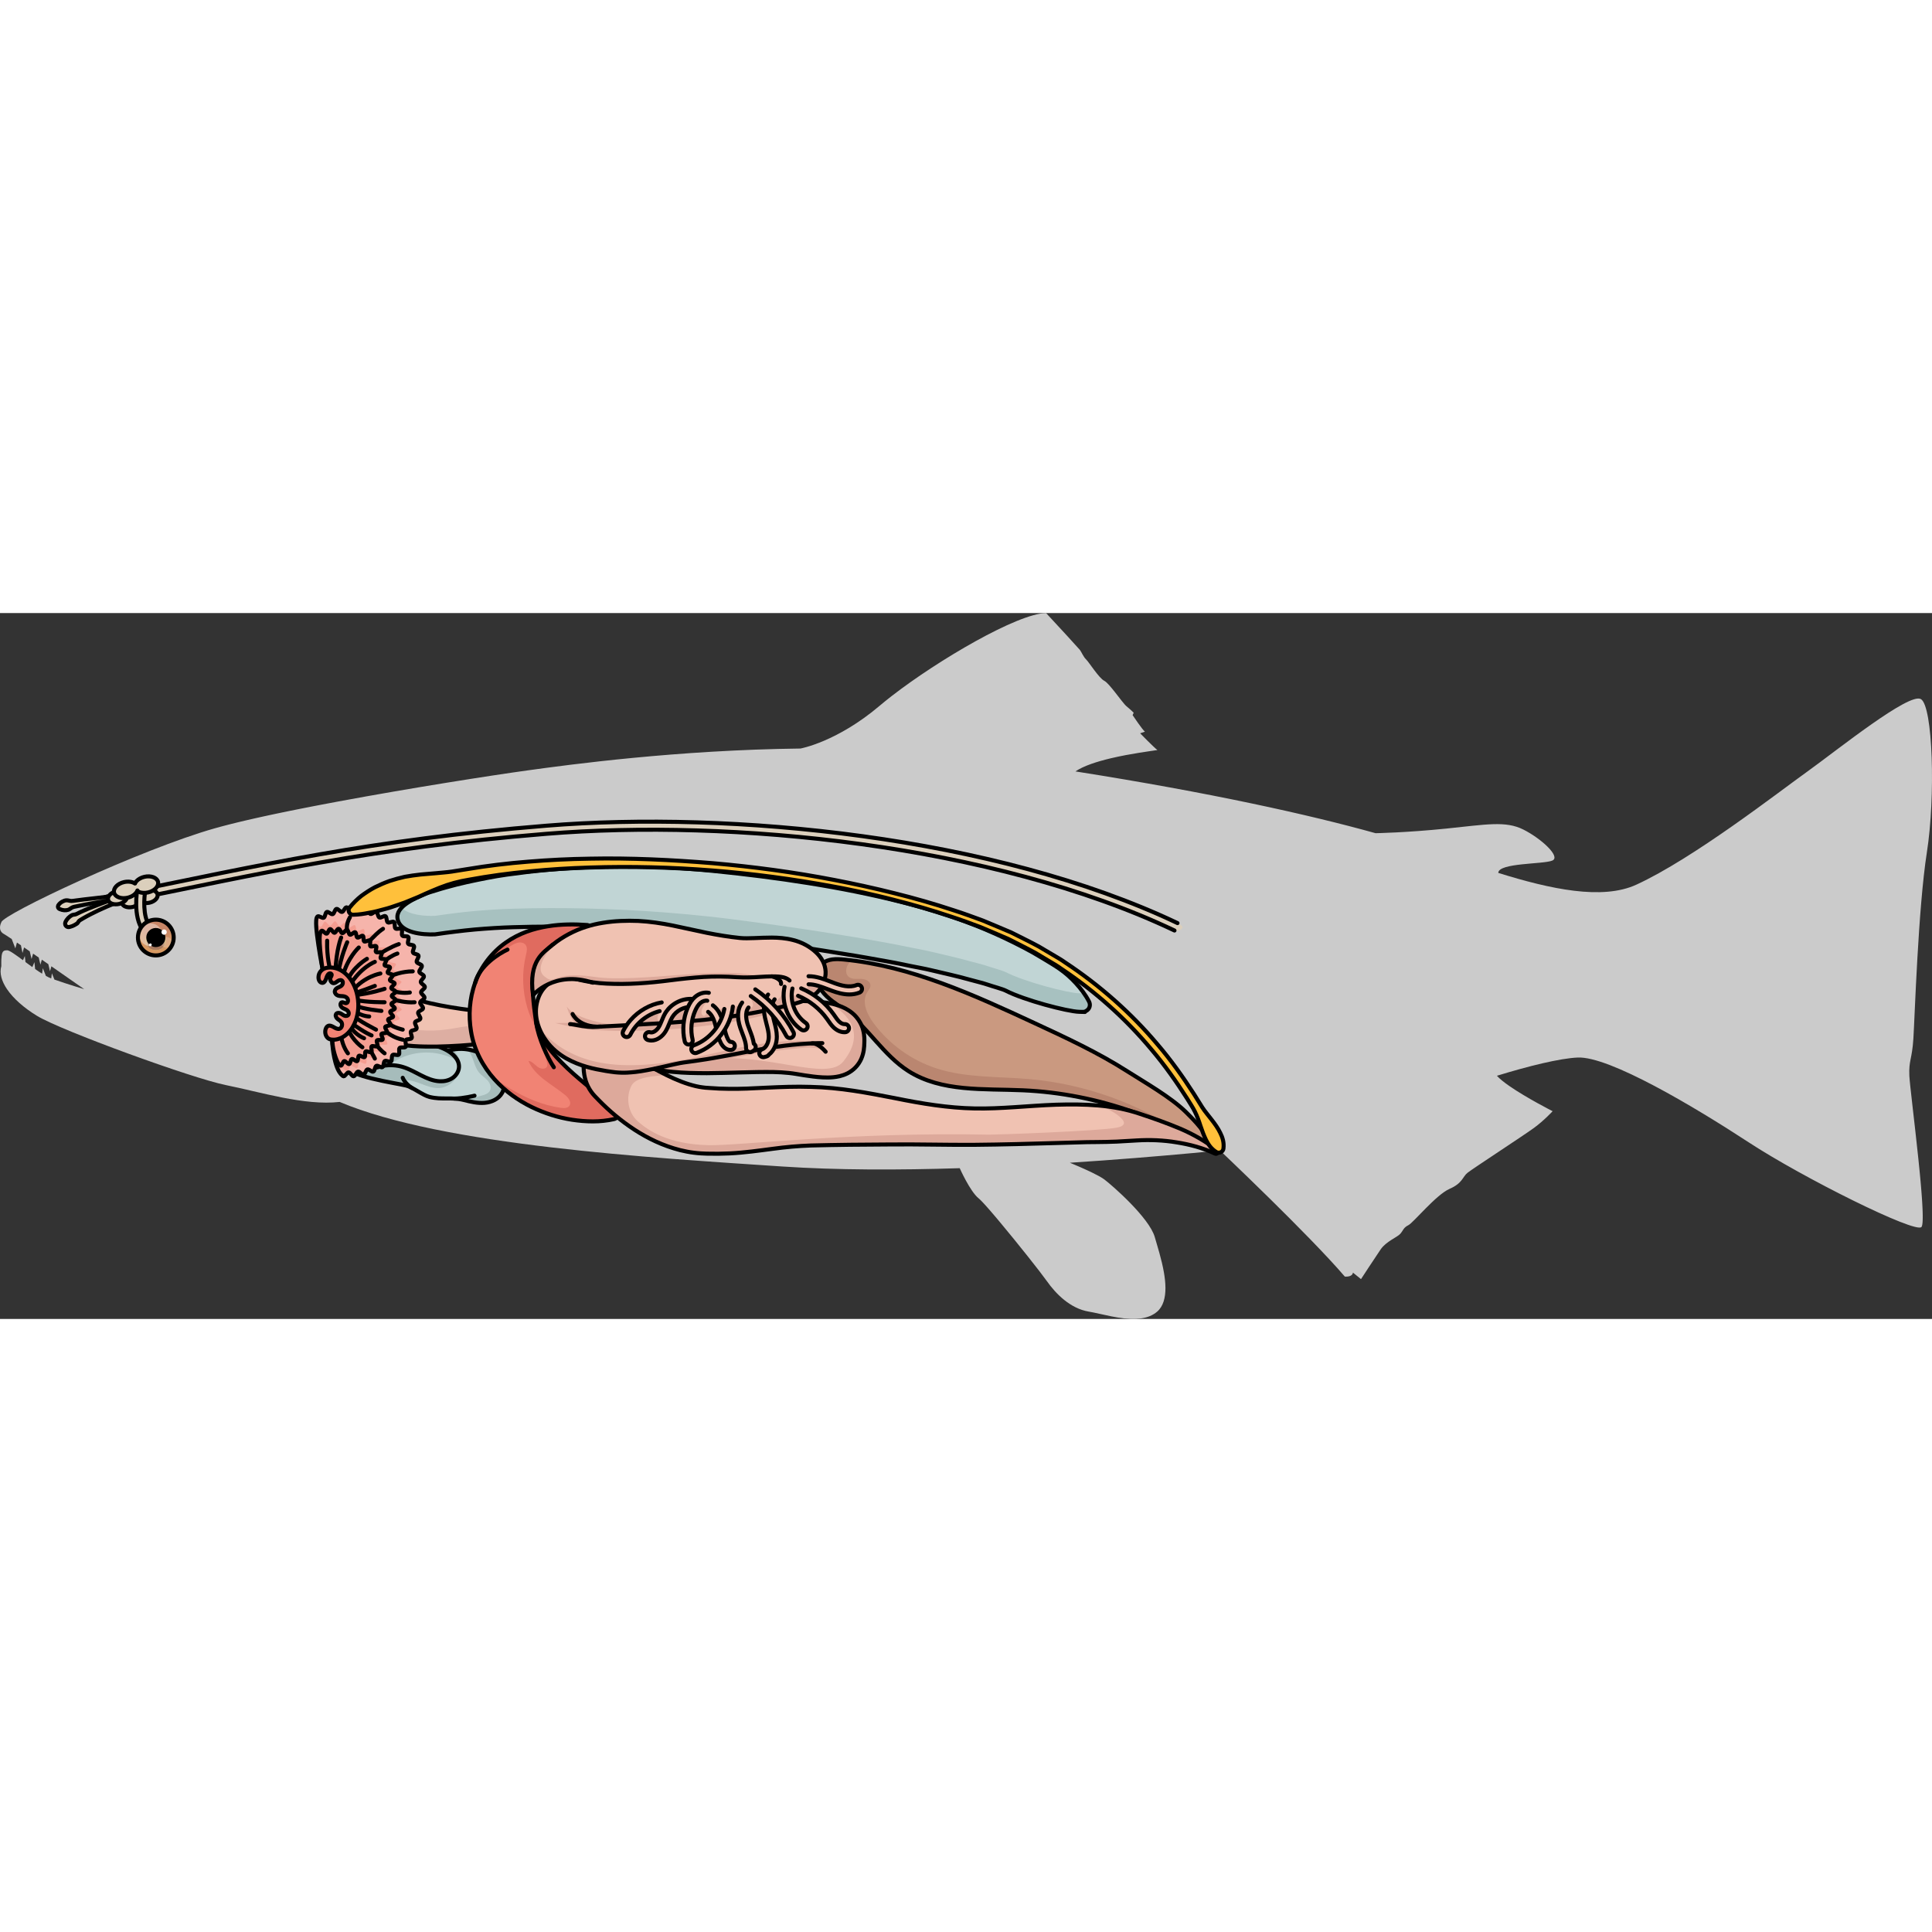 <?xml version="1.0" encoding="utf-8"?>
<!-- Created by: Science Figures, www.sciencefigures.org, Generator: Science Figures Editor -->
<svg version="1.1" id="Camada_1" xmlns="http://www.w3.org/2000/svg" xmlns:xlink="http://www.w3.org/1999/xlink" 
	 width="800px" height="800px" viewBox="0 0 478.719 174.908" enable-background="new 0 0 478.719 174.908"
	 xml:space="preserve">
<rect x="0" y="0" width="478.719" height="174.908" fill="#333333" stroke="none"/>
<g>
	<path fill="#CBCBCB" d="M477.447,59.307c2.166-13.832,1.5-36.33-1.499-37.996c-1.461-0.812-6.522,2.254-12.136,6.188l0.001-0.001
		c0,0-0.001,0.001-0.002,0.001c-5.912,4.142-12.438,9.246-16.028,11.81c-6.999,5-28.164,21.498-42.329,27.997
		c-8.428,3.867-21.223,1.126-34.206-2.922c0.048-2.535,11.266-2.11,13.41-3.063s-2.799-5.479-7.206-7.682s-9.17-1.251-19.055-0.238
		s-17.546,1.147-17.546,1.147s0.01,0.004,0.011,0.005c-16.412-4.583-40.979-10.048-74.396-15.317c0.003,0,0.007,0,0.01,0
		c0.23-0.157,0.483-0.308,0.744-0.456c0.051-0.029,0.101-0.058,0.152-0.086c0.257-0.141,0.527-0.279,0.809-0.413
		c0.053-0.025,0.108-0.05,0.162-0.075c0.286-0.132,0.58-0.261,0.887-0.386c0.006-0.003,0.013-0.005,0.019-0.008
		c0.012-0.005,0.023-0.01,0.035-0.015c0.316-0.128,0.644-0.251,0.979-0.372c0.047-0.017,0.094-0.034,0.142-0.051
		c0.018-0.006,0.036-0.013,0.053-0.019c0.345-0.122,0.696-0.24,1.056-0.354c0.031-0.01,0.062-0.019,0.093-0.029
		c0.004-0.001,0.009-0.003,0.012-0.004c0.356-0.112,0.719-0.221,1.087-0.326c0.015-0.004,0.029-0.008,0.042-0.012
		c0.018-0.005,0.035-0.01,0.053-0.015c0.378-0.107,0.76-0.21,1.145-0.31c0.039-0.01,0.079-0.021,0.119-0.031
		c0.023-0.006,0.046-0.012,0.07-0.018c0.384-0.099,0.769-0.195,1.156-0.286c0.001,0,0.002,0,0.002,0
		c4.938-1.168,10.015-1.791,11.494-2.033c-0.865-0.638-4.278-4.143-4.278-4.143s0,0,1.184-0.41c-0.592-0.409-3.05-4.096-3.05-4.096
		l0.272-0.592c0,0-0.728-0.729-1.774-1.594c-0.551-0.454-1.693-2.004-2.84-3.463l0,0l0,0c-1.034-1.315-2.072-2.558-2.684-2.857
		c-1.291-0.63-3.807-4.649-4.49-5.287c-0.682-0.638-1.184-1.911-1.547-2.366c-0.165-0.207-1.525-1.701-3.133-3.454l0,0l0,0
		c-1.936-2.11-4.23-4.596-5.242-5.675c-7.095,0.112-26.728,11.633-38.176,20.496c0,0,0,0-0.001,0
		c-0.047,0.036-0.091,0.071-0.138,0.107c-0.002,0.001-0.004,0.003-0.005,0.004c-0.528,0.41-1.038,0.815-1.529,1.212
		c-0.024,0.019-0.048,0.038-0.072,0.057c-0.002,0.002-0.005,0.004-0.007,0.006c-0.449,0.365-0.887,0.725-1.301,1.076
		c-10.616,9.01-19.628,10.605-19.628,10.605c0.001,0.001,0.002,0.002,0.003,0.003c-30.57,0.361-57.182,3.977-67.541,5.409
		c-9.409,1.301-28.856,4.346-46.864,7.691c0,0,0,0,0,0c-0.12,0.022-0.239,0.045-0.358,0.067c-1.281,0.238-2.553,0.478-3.814,0.719
		c-0.104,0.02-0.21,0.04-0.314,0.06c-0.538,0.103-1.07,0.206-1.603,0.309c-0.285,0.055-0.57,0.11-0.854,0.166
		c-0.498,0.097-0.993,0.194-1.486,0.291c-0.321,0.063-0.64,0.127-0.959,0.19c-0.465,0.092-0.929,0.185-1.389,0.277
		c-0.386,0.078-0.767,0.155-1.149,0.233c-0.618,0.126-1.231,0.251-1.837,0.377c-0.495,0.102-0.99,0.205-1.476,0.307
		c-0.326,0.068-0.645,0.137-0.967,0.205c-0.448,0.095-0.894,0.19-1.333,0.285c-0.307,0.066-0.612,0.133-0.916,0.199
		c-0.47,0.103-0.934,0.205-1.394,0.307c-0.255,0.057-0.512,0.113-0.763,0.17c-0.675,0.152-1.339,0.303-1.988,0.453
		c-0.028,0.007-0.057,0.013-0.085,0.02c-0.681,0.158-1.343,0.315-1.992,0.471c-0.186,0.045-0.365,0.089-0.548,0.133
		c-0.468,0.114-0.928,0.227-1.378,0.34c-0.198,0.05-0.393,0.099-0.587,0.148c-0.437,0.111-0.862,0.221-1.279,0.331
		c-0.171,0.045-0.345,0.09-0.513,0.135c-0.566,0.151-1.119,0.301-1.645,0.45C34.99,58.475,0.327,74.807,0.327,76.64
		c0,0-1.055,1.955,0.626,2.871c0.269,0.147,0.973,0.605,1.953,1.262l0.893,2.306L4.2,81.647c0.135,0.092,0.268,0.182,0.409,0.278h0
		c0.188,0.128,0.382,0.26,0.579,0.395l0.39,1.914l0.388-1.381c0.452,0.31,0.92,0.631,1.402,0.963l0.455,1.915L8.2,84.388
		c0.459,0.317,0.925,0.639,1.396,0.964l0.421,1.77l0.348-1.239c0.537,0.372,1.075,0.745,1.609,1.116l0.416,1.755l0.344-1.227
		c4.304,2.99,8.126,5.667,8.126,5.667s-4.158-1.233-7.381-2.381l-0.619-1.559l-0.165,1.275c-0.019-0.007-0.039-0.014-0.057-0.021
		c-0.384-0.143-0.812-0.352-1.266-0.601l-0.761-1.918l-0.177,1.367c-0.557-0.346-1.139-0.737-1.729-1.149L8.53,86.502l-0.521,1.216
		c-0.575-0.412-1.147-0.832-1.702-1.242l-0.154-1.505L5.7,86.027c-1.831-1.352-3.368-2.469-3.908-2.469
		c-0.72,0-1.12,0.138-1.316,0.968c-0.003,0.012-0.005,0.024-0.008,0.036c-0.024,0.106-0.045,0.223-0.063,0.352
		c-0.001,0.009-0.003,0.016-0.004,0.025c-0.036,0.275-0.059,0.605-0.071,0.997c-0.002,0.047-0.003,0.097-0.004,0.145
		c-0.004,0.151-0.006,0.312-0.006,0.482c0,0.062-0.001,0.122-0.001,0.186c0,0.227,0.002,0.465,0.007,0.725
		c-0.5,1.769,0.074,3.747,1.414,5.725L1.73,93.195c0,0,0.016,0.016,0.024,0.024c1.569,2.307,4.184,4.613,7.41,6.584
		c5.999,3.667,38.495,15.498,46.828,17.165s19.498,5.166,28.163,4.166c25.664,10.832,77.325,13.832,109.655,15.998
		c13.531,0.906,28.812,0.906,44,0.419c-0.001,0.001-0.002,0.001-0.003,0.002c0,0,2.559,5.771,4.697,7.482
		c0.087,0.069,0.197,0.17,0.316,0.283c0.033,0.032,0.068,0.066,0.104,0.101c0.111,0.108,0.231,0.229,0.364,0.367
		c0.022,0.023,0.042,0.042,0.064,0.066c0.152,0.159,0.322,0.341,0.499,0.534c0.057,0.062,0.117,0.128,0.176,0.193
		c0.144,0.158,0.295,0.327,0.453,0.503c0.055,0.061,0.106,0.118,0.162,0.182c0.197,0.222,0.404,0.459,0.617,0.704
		c0.088,0.101,0.179,0.207,0.271,0.312c0.152,0.176,0.308,0.357,0.467,0.543c0.093,0.109,0.185,0.215,0.28,0.327
		c0.223,0.261,0.452,0.532,0.685,0.808c0.119,0.141,0.24,0.286,0.362,0.43c0.141,0.167,0.282,0.337,0.426,0.508
		c4.448,5.318,10.169,12.539,11.606,14.584c2.225,3.166,5.816,6.845,10.437,7.614c3.111,0.518,7.771,1.999,11.79,1.793l0.004,0.004
		c-0.001-0.001-0.002-0.003-0.003-0.004c1.58-0.081,3.064-0.418,4.312-1.185l0,0c0,0,0,0,0,0c0.292-0.179,0.571-0.381,0.835-0.608
		c0.758-0.652,1.262-1.51,1.586-2.495l0.006,0.006c-0.001-0.002-0.003-0.005-0.005-0.008c0.663-2.017,0.537-4.592,0.088-7.185
		l0.007,0.006c-0.002-0.002-0.005-0.005-0.007-0.008c-0.569-3.287-1.644-6.592-2.273-8.795c-1.369-4.79-10.575-12.832-12.517-14.286
		c-0.643-0.481-1.796-1.096-3.048-1.703c-0.117-0.057-0.234-0.113-0.353-0.17c-0.095-0.045-0.189-0.09-0.284-0.135
		c-0.143-0.067-0.286-0.134-0.429-0.2c-0.113-0.052-0.224-0.104-0.336-0.155c-0.138-0.063-0.276-0.126-0.413-0.188
		c-0.094-0.042-0.186-0.084-0.279-0.125c-0.13-0.058-0.257-0.115-0.384-0.171c-0.067-0.03-0.135-0.06-0.201-0.089
		c-0.177-0.078-0.349-0.153-0.517-0.226c-0.083-0.036-0.162-0.07-0.242-0.105c-0.113-0.049-0.222-0.096-0.329-0.141
		c-0.058-0.025-0.116-0.05-0.171-0.073c-0.15-0.064-0.292-0.124-0.426-0.181c-0.055-0.023-0.104-0.044-0.156-0.065
		c-0.103-0.043-0.199-0.083-0.287-0.121c-0.024-0.01-0.048-0.02-0.07-0.029c-0.117-0.049-0.221-0.092-0.306-0.127
		c-0.003-0.001-0.005-0.002-0.009-0.004c-0.089-0.037-0.154-0.063-0.201-0.083c-0.005-0.002-0.006-0.002-0.011-0.004
		c-0.04-0.016-0.068-0.028-0.068-0.028s-0.004-0.001-0.004-0.001c11.208-0.725,21.681-1.592,30.537-2.407
		c2.248-0.207,4.45-0.442,6.611-0.698c-0.001,0-0.009,0.003-0.009,0.003s0.085,0.081,0.246,0.233
		c0.002,0.002,0.003,0.003,0.005,0.005c0.009,0.008,0.023,0.022,0.032,0.031c0.426,0.404,1.319,1.253,2.558,2.44
		c0.007,0.006,0.014,0.014,0.021,0.02c2.275,2.18,5.692,5.475,9.457,9.18v-0.001c6.585,6.479,14.231,14.208,18.688,19.408
		c2,0.125,2-1,2-1l2,1.625c0,0,3.5-5.375,4.875-7.375s4.125-3,4.875-3.875s0.75-1.5,2-2.125s6.843-7.522,10.168-8.978
		s3.187-2.979,4.503-4.018s13.854-9.214,16.417-11.084s4.642-4.156,4.642-4.156s-6.466-3.284-10.749-6.26l0,0
		c-0.319-0.222-0.625-0.441-0.916-0.658c-0.01-0.008-0.021-0.015-0.031-0.023c-0.282-0.21-0.548-0.417-0.797-0.62
		c-0.018-0.014-0.034-0.028-0.052-0.043c-0.241-0.198-0.466-0.392-0.669-0.58c-0.015-0.014-0.029-0.028-0.044-0.042
		c-0.203-0.19-0.387-0.375-0.543-0.552c7.832-2.414,15.639-4.333,20.035-4.521c7.832-0.334,28.831,12.166,42.329,20.998
		s41.329,22.665,42.829,20.998c0.042-0.047,0.079-0.126,0.112-0.22c0.006-0.017,0.012-0.031,0.018-0.049
		c0.031-0.098,0.057-0.217,0.079-0.355c0.005-0.028,0.009-0.057,0.013-0.087c0.021-0.149,0.04-0.312,0.054-0.5
		c0.001-0.016,0.002-0.036,0.003-0.052c0.012-0.182,0.021-0.383,0.027-0.598c0.001-0.04,0.003-0.078,0.004-0.12
		c0.005-0.225,0.006-0.468,0.004-0.725c0-0.057-0.001-0.116-0.001-0.175c-0.003-0.264-0.008-0.539-0.017-0.831
		c-0.002-0.051-0.004-0.105-0.006-0.157c-0.009-0.267-0.02-0.545-0.033-0.833c-0.003-0.068-0.005-0.133-0.009-0.202
		c-0.015-0.311-0.033-0.636-0.052-0.968c-0.006-0.104-0.012-0.21-0.019-0.316c-0.021-0.332-0.042-0.671-0.067-1.021
		c-0.007-0.102-0.015-0.208-0.022-0.311c-0.022-0.301-0.045-0.608-0.069-0.921c-0.009-0.115-0.018-0.229-0.027-0.345
		c-0.027-0.341-0.056-0.689-0.085-1.042c-0.014-0.167-0.028-0.334-0.043-0.504c-0.03-0.347-0.061-0.698-0.093-1.053
		c-0.017-0.194-0.036-0.389-0.053-0.585c-0.021-0.232-0.043-0.465-0.065-0.7c-0.033-0.348-0.066-0.699-0.101-1.052
		c-0.017-0.176-0.034-0.351-0.052-0.528c-0.086-0.872-0.175-1.756-0.268-2.647c-0.005-0.045-0.009-0.089-0.014-0.134
		c-0.932-8.96-2.133-18.48-2.219-20.464c-0.166-3.833,0.666-4,0.999-9.166S475.281,73.139,477.447,59.307z M3.193,80.966
		c0.111,0.074,0.226,0.152,0.342,0.231L3.193,80.966z"/>
	<g>
		<g>
			<path fill="#DBCFBC" d="M292.088,78.705c-0.018,0.016-0.926,0.024-1.069-0.044c-45.059-21.406-110.063-27.685-155.602-23.965
				c-43.614,3.562-69.444,9.555-107.374,17.258c-3.853,0.782-0.537-0.244-0.652-0.769c-0.115-0.526-3.685-0.391,0.189-1.182
				c38.083-7.776,63.966-13.754,107.774-17.312c45.803-3.72,111.145,2.609,156.413,24.133c0.543,0.258,1.579,0.803,1.182,1.269
				C292.553,78.56,292.106,78.689,292.088,78.705z"/>
		</g>
		<g>
			<path fill="none" stroke="#000000" stroke-linecap="round" stroke-linejoin="round" stroke-miterlimit="10" d="M291.018,78.661
				c-45.059-21.406-110.063-27.685-155.602-23.965c-43.614,3.562-69.444,9.555-107.374,17.258c-3.853,0.782-0.537-0.244-0.652-0.769
				c-0.115-0.526-3.685-0.391,0.189-1.182c38.083-7.776,63.966-13.754,107.774-17.312c45.803-3.72,111.145,2.609,156.413,24.133"/>
		</g>
	</g>
	<g>
		<g>
			<path fill="#C1D5D5" d="M124.415,118.89c-0.85,1.52-2.62,2.33-4.35,2.47s-3.46-0.28-5.14-0.71c-0.02,0-0.03-0.01-0.05-0.01
				c-3.1-0.76-5.37,0.03-8.47-0.75c-1.23-0.31-2.95-1.52-4.42-2.26c-0.48-0.25-0.93-0.45-1.33-0.55
				c-2.46-0.61-15.13-2.34-14.95-5.08c0.28-4.36,10.26-4.64,13.06-4.03c2.21,0.48,4.34,1.45,6.6,1.49c2.31,0.05,4.53-0.89,6.8-1.28
				c0.25-0.05,0.49-0.08,0.74-0.11c0.9-0.11,1.82-0.1,2.72,0.03c3.01,0.39,5.87,1.97,7.71,4.38
				C124.726,114.31,125.536,116.89,124.415,118.89z"/>
			<path fill="#A6BCBB" d="M114.056,111.88c0.13,2.97-2.53,5.79-5.5,5.82c-2.86,0.02-5.44-2.12-8.3-1.95
				c0.51,0.68,1.09,1.31,1.73,1.88c-0.48-0.25-0.93-0.45-1.33-0.55c-2.46-0.61-15.13-2.34-14.95-5.08
				c0.28-4.36,10.26-4.64,13.06-4.03c2.21,0.48,4.34,1.45,6.6,1.49c2.31,0.05,4.53-0.89,6.8-1.28
				C113.215,109.11,113.976,110.26,114.056,111.88z"/>
			<path fill="#A6BCBB" d="M124.415,118.89c-0.85,1.52-2.62,2.33-4.35,2.47s-3.46-0.28-5.14-0.71c-0.02,0-0.03-0.01-0.05-0.01
				c1.48-0.27,2.95-0.66,4.4-1.05c0.84-0.22,1.77-0.52,2.15-1.29c0.42-0.85-0.04-1.89-0.69-2.58c-0.65-0.68-1.49-1.18-2.08-1.92
				c-1.37-1.69-1.35-4.53-3.03-5.7c3.01,0.39,5.87,1.97,7.71,4.38C124.726,114.31,125.536,116.89,124.415,118.89z"/>
			<path fill="none" stroke="#000000" stroke-linecap="round" stroke-linejoin="round" stroke-miterlimit="10" d="M100.656,117.084
				c1.629,0.408,4.118,2.4,5.746,2.808c3.127,0.783,5.394-0.02,8.522,0.763c1.685,0.422,3.406,0.847,5.138,0.706
				s3.505-0.951,4.353-2.466c1.122-2.004,0.313-4.587-1.083-6.411c-2.399-3.135-6.505-4.874-10.426-4.416
				c-2.546,0.297-4.978,1.445-7.541,1.396c-2.261-0.043-4.389-1.014-6.599-1.495c-2.8-0.609-12.777-0.333-13.063,4.036
				C85.525,114.742,98.195,116.468,100.656,117.084z"/>
		</g>
		<g>
			<path fill="#C1D5D5" d="M113.726,112.54c-0.06,1.09-0.73,2.09-1.64,2.69c-0.91,0.61-2.04,0.84-3.13,0.79
				c-3.24-0.15-5.92-2.54-9.02-3.51c-1.2-0.38-2.47-0.53-3.72-0.46c-0.42,0.02-0.83,0.06-1.24,0.13c-0.89,0.15-4.03,1.41-2.43-0.47
				c1.89-2.23,4.56-3.86,7.38-4.61c3.43-0.92,7.19-0.55,10.38,1.02c1.42,0.7,2.85,1.85,3.29,3.31
				C113.695,111.78,113.746,112.15,113.726,112.54z"/>
			<path fill="#A6BCBB" d="M113.595,111.43c-0.47-0.58-1.19-0.99-1.89-1.3c-3.88-1.69-8.47-1.65-12.32,0.1
				c-1.11,0.5-2.15,1.14-3.17,1.82c-0.42,0.02-0.83,0.06-1.24,0.13c-0.89,0.15-4.03,1.41-2.43-0.47c1.89-2.23,4.56-3.86,7.38-4.61
				c3.43-0.92,7.19-0.55,10.38,1.02C111.726,108.82,113.155,109.97,113.595,111.43z"/>
			<path fill="none" stroke="#000000" stroke-miterlimit="10" d="M99.934,112.511c3.098,0.972,5.776,3.358,9.02,3.505
				c1.091,0.05,2.217-0.178,3.128-0.781s1.582-1.609,1.646-2.699c0.116-1.974-1.651-3.544-3.426-4.416
				c-3.187-1.565-6.944-1.935-10.375-1.021c-2.821,0.752-5.489,2.382-7.386,4.612c-1.6,1.88,1.545,0.62,2.435,0.471
				C96.625,111.906,98.339,112.01,99.934,112.511z"/>
		</g>
		<path fill="none" stroke="#000000" stroke-linecap="round" stroke-linejoin="round" stroke-miterlimit="10" d="M112.58,120.308
			c2.257-0.025,4.996-0.72,4.996-0.72"/>
		<path fill="none" stroke="#000000" stroke-linecap="round" stroke-linejoin="round" stroke-miterlimit="10" d="M102.026,117.646
			c-1.754-1.102-2.24-2.493-2.24-2.493"/>
	</g>
	<g>
		<path fill="#F0C2B2" d="M123.045,103.15c-0.01,0.14-0.04,0.28-0.06,0.41c-0.38,1.72-1.83,2.98-3.54,3.16
			c-3.68,0.37-7.39,0.63-11.18,0.7c-1.9,0.02-3.81,0.01-5.85-0.13c-1.02-0.07-2.06-0.17-3.28-0.4c-0.63-0.13-1.25-0.26-2.15-0.59
			c-0.25-0.1-0.5-0.21-0.76-0.33l-0.48-0.26l-0.24-0.14l-0.32-0.21c-0.22-0.16-0.41-0.3-0.65-0.51c-0.3-0.27-0.59-0.58-0.85-0.9
			l-0.1-0.12l-0.14-0.2c-0.09-0.13-0.18-0.27-0.27-0.41c-0.16-0.28-0.31-0.57-0.44-0.87c-0.06-0.13-0.13-0.33-0.2-0.54
			c-0.06-0.21-0.11-0.43-0.16-0.65c-0.09-0.43-0.14-0.88-0.15-1.31c0-0.07,0-0.13,0.01-0.2c0.1-3.36,2.86-6.04,6.23-6.04
			c1.87,0,3.55,0.82,4.68,2.13c0.35,0.12,0.72,0.23,1.11,0.34c1.51,0.44,3.17,0.8,4.85,1.13c3.36,0.65,6.84,1.13,10.34,1.51h0.03
			C121.685,98.96,123.286,100.94,123.045,103.15z"/>
		<path fill="#DDAEA2" d="M122.986,103.56c-0.38,1.72-1.83,2.98-3.54,3.16c-3.68,0.37-7.39,0.63-11.18,0.7
			c-1.9,0.02-3.81,0.01-5.85-0.13c-1.02-0.07-2.06-0.17-3.28-0.4c-0.63-0.13-1.25-0.26-2.15-0.59c-0.25-0.1-0.5-0.21-0.76-0.33
			l-0.48-0.26l-0.24-0.14l-0.32-0.21c-0.22-0.16-0.41-0.3-0.65-0.51c-0.3-0.27-0.59-0.58-0.85-0.9l-0.1-0.12l-0.14-0.2
			c-0.09-0.13-0.18-0.27-0.27-0.41c-0.16-0.28-0.31-0.57-0.44-0.87c-0.06-0.13-0.13-0.33-0.2-0.54c-0.06-0.21-0.11-0.43-0.16-0.65
			c-0.09-0.43-0.14-0.88-0.15-1.31c0-0.07,0-0.13,0.01-0.2c0.16,0,0.33,0.02,0.51,0.06c0.6,0.14,1.12,0.95,1.64,1.27
			c0.91,0.54,2.06,0.83,3.07,1.13c4.28,1.29,8.85,1.67,13.28,1.06c2.33-0.32,4.64-0.9,6.99-0.93
			C119.556,102.22,121.465,102.59,122.986,103.56z"/>
		<path fill="none" stroke="#000000" stroke-miterlimit="10" d="M123.045,103.15c-0.21,1.92-1.75,3.38-3.6,3.57
			c-3.68,0.37-7.39,0.63-11.18,0.7c-1.9,0.02-3.81,0.01-5.85-0.13c-1.02-0.07-2.06-0.17-3.28-0.4c-0.63-0.13-1.25-0.26-2.15-0.59
			c-0.25-0.1-0.5-0.21-0.76-0.33l-0.48-0.26l-0.24-0.14l-0.32-0.21c-0.22-0.16-0.41-0.3-0.65-0.51c-0.3-0.27-0.59-0.58-0.85-0.9
			l-0.1-0.12l-0.14-0.2c-0.09-0.13-0.18-0.27-0.27-0.41c-0.16-0.28-0.31-0.57-0.44-0.87c-0.06-0.13-0.13-0.33-0.2-0.54
			c-0.06-0.21-0.11-0.43-0.16-0.65c-0.09-0.43-0.14-0.88-0.15-1.31c0-3.45,2.8-6.24,6.24-6.24c1.87,0,3.55,0.82,4.68,2.13
			c0.35,0.12,0.72,0.23,1.11,0.34c1.51,0.44,3.17,0.8,4.85,1.13c3.36,0.65,6.84,1.13,10.34,1.51h0.03
			C121.685,98.96,123.286,100.94,123.045,103.15z"/>
	</g>
	<g>
		<g>
			<path fill="#A7C1C0" d="M269.065,98.63c-0.25,0.13-0.14,0.19-0.93,0.19c-0.2,0-0.44-0.01-0.74-0.02
				c-2.94-0.08-13.62-2.88-18.16-5.22c-0.84-0.44-3.23-1.06-4.42-1.48c-1.19-0.41-3.22-0.89-4.46-1.24
				c-3.28-0.93-6.3-1.56-9.59-2.35c-1.65-0.4-3.45-0.71-5.19-1.07c-1.74-0.35-3.55-0.75-5.35-1.06c-1.81-0.31-3.65-0.64-5.48-0.98
				c-1.84-0.34-3.7-0.62-5.56-0.93c-7.44-1.24-14.94-2.31-22.42-3.32c-3.75-0.5-7.29-0.98-11.12-1.38c-1.44-0.15-3.87-0.4-5.27-0.53
				c-1.86-0.16-3.66-0.32-5.29-0.45c-6.51-0.52-13.14-0.83-19.49-0.99c-6.35-0.16-12.17-0.14-18.44,0.04
				c-3.14,0.09-6.27,0.29-9.45,0.57c-1.59,0.13-3.24,0.33-4.91,0.53c-0.62,0.07-1.74,0.22-2.38,0.3c-0.64,0.08-1.84,0.27-2.21,0.32
				c-0.38,0.05-0.35,0.05-0.45,0.06c-2.96,0.11-8.62-0.31-9.25-3.86c-0.18-1.03,0.25-1.95,0.99-2.74c1.5-1.6,4.26-2.71,5.73-3.37
				c0.95-0.42,1.88-0.63,2.72-0.9c0.83-0.28,1.89-0.58,2.57-0.77c1.8-0.5,3.48-0.94,5.16-1.3c3.36-0.73,6.63-1.41,9.96-1.87
				c6.64-0.93,12.59-1.51,19.41-1.79c6.83-0.29,13.52-0.29,20.75,0.05c7.22,0.34,15.28,1.23,22.76,2.17
				c3.75,0.46,7.97,1.08,11.79,1.68c3.82,0.61,7.95,1.35,11.69,2.11c7.47,1.52,15.19,3.39,22.23,5.69
				c7.04,2.29,13.11,4.9,19.51,8.23c1.6,0.83,2.96,1.6,4.45,2.52c1.5,0.91,2.91,1.7,4.36,2.72c1.44,1.01,2.72,2.14,3.96,3.49
				c0.73,0.79,1.43,1.64,2.06,2.54c0.01,0.01,0.02,0.02,0.02,0.03c0.45,0.64,0.86,1.32,1.23,2.02
				C270.286,97.11,270.026,98.15,269.065,98.63z"/>
		</g>
		<g>
			<path fill="#C1D5D5" d="M268.605,94.22c-0.11,0.01-0.26,0.01-0.47,0.02c-0.2-0.01-0.44-0.01-0.74-0.02
				c-2.94-0.08-13.62-2.89-18.16-5.23c-0.84-0.43-3.23-1.05-4.42-1.47c-1.19-0.42-3.22-0.89-4.46-1.24
				c-3.28-0.93-6.3-1.56-9.59-2.36c-1.65-0.4-3.45-0.71-5.19-1.06c-1.74-0.35-3.55-0.75-5.35-1.06c-1.81-0.32-3.65-0.64-5.48-0.98
				c-1.84-0.35-3.7-0.62-5.56-0.93c-7.44-1.24-14.94-2.32-22.42-3.32c-3.75-0.5-7.29-0.98-11.12-1.38c-1.44-0.15-3.87-0.4-5.27-0.53
				c-1.86-0.17-3.66-0.32-5.29-0.45c-6.51-0.52-13.14-0.84-19.49-1c-6.35-0.15-12.17-0.14-18.44,0.05
				c-3.14,0.09-6.27,0.29-9.45,0.56c-1.59,0.14-3.24,0.33-4.91,0.53c-0.62,0.08-1.74,0.22-2.38,0.31c-0.64,0.08-1.84,0.26-2.21,0.31
				c-0.38,0.05-0.35,0.06-0.45,0.06c-2.34,0.09-6.37-0.15-8.26-2.01c1.5-1.6,4.26-2.71,5.73-3.37c0.95-0.42,1.88-0.63,2.72-0.9
				c0.83-0.28,1.89-0.58,2.57-0.77c1.8-0.5,3.48-0.94,5.16-1.3c3.36-0.73,6.63-1.41,9.96-1.87c6.64-0.93,12.59-1.51,19.41-1.79
				c6.83-0.29,13.52-0.29,20.75,0.05c7.22,0.34,15.28,1.23,22.76,2.17c3.75,0.46,7.97,1.08,11.79,1.68
				c3.82,0.61,7.95,1.35,11.69,2.11c7.47,1.52,15.19,3.39,22.23,5.69c7.04,2.29,13.11,4.9,19.51,8.23c1.6,0.83,2.96,1.6,4.45,2.52
				c1.5,0.91,2.91,1.7,4.36,2.72c1.44,1.01,2.72,2.14,3.96,3.49C267.276,92.47,267.975,93.32,268.605,94.22z"/>
		</g>
		<g>
			<path fill="none" stroke="#000000" stroke-miterlimit="10" d="M105.221,69.655c0.954-0.424,1.885-0.632,2.722-0.909
				c0.837-0.277,1.894-0.579,2.572-0.766c1.798-0.497,3.481-0.94,5.161-1.302c3.358-0.723,6.631-1.406,9.956-1.87
				c6.641-0.927,12.59-1.507,19.416-1.792c6.826-0.285,13.521-0.289,20.745,0.054s15.278,1.231,22.763,2.166
				c3.745,0.468,7.971,1.081,11.792,1.688c3.821,0.608,7.95,1.348,11.686,2.106c7.467,1.515,15.192,3.393,22.232,5.686
				c7.041,2.293,13.109,4.901,19.507,8.229c1.597,0.831,2.963,1.603,4.456,2.521c1.493,0.918,2.901,1.706,4.35,2.72
				s2.724,2.139,3.967,3.495c1.243,1.356,2.42,2.878,3.304,4.594c0.43,0.833,0.171,1.875-0.783,2.354
				c-0.252,0.127-0.143,0.187-0.936,0.195c-0.068,0.001,2.189,0.063-0.742-0.019s-13.613-2.887-18.156-5.23
				c-0.843-0.434-3.231-1.055-4.419-1.472s-3.223-0.89-4.458-1.241c-3.284-0.933-6.3-1.559-9.596-2.356
				c-1.649-0.399-3.444-0.71-5.187-1.063c-1.743-0.353-3.55-0.753-5.353-1.064c-1.803-0.311-3.649-0.639-5.481-0.98
				s-3.694-0.616-5.555-0.926c-7.444-1.239-14.944-2.315-22.424-3.321c-3.741-0.503-7.282-0.98-11.117-1.381
				c-1.438-0.151-3.869-0.4-5.266-0.526c-1.863-0.168-3.666-0.321-5.294-0.451c-6.512-0.521-13.136-0.837-19.49-0.996
				c-6.354-0.158-12.175-0.142-18.445,0.042c-3.134,0.092-6.264,0.295-9.444,0.566c-1.588,0.135-3.244,0.333-4.914,0.532
				c-0.623,0.074-1.743,0.219-2.38,0.302c-0.637,0.083-1.833,0.265-2.211,0.315c-0.378,0.05-0.351,0.058-0.443,0.061
				c-2.962,0.109-8.621-0.302-9.249-3.86C97.958,72.632,103.031,70.628,105.221,69.655z"/>
		</g>
	</g>
	<g>
		<path fill="#F18374" d="M153.006,124.83c-0.23,0.3-0.54,0.49-0.88,0.56c-3.44,0.79-6.94,0.67-10.37,0.16
			c-3.43-0.54-6.8-1.59-10.08-3.18c-3.26-1.61-6.44-3.79-9.19-6.88c-0.21-0.23-0.41-0.47-0.62-0.71c-2.46-2.96-4.48-6.83-5.16-11.16
			c-0.64-3.85-0.42-8.04,1.04-12.03c0.33-0.94,0.74-1.86,1.21-2.74c1.55-2.87,3.79-5.4,6.34-7.18c3.35-2.38,7.03-3.51,10.42-4.06
			c3.42-0.55,6.68-0.54,9.84-0.31c0.28,0.02,0.49,0.26,0.47,0.54c-0.02,0.22-0.17,0.4-0.37,0.45l-0.02,0.01
			c-2.99,0.8-5.85,1.97-8.19,3.67c-2.35,1.69-4.01,3.98-4.75,6.25c-0.77,2.29-0.72,4.43-0.62,6.47c0.12,1.86,0.34,3.75,0.63,5.75
			c0,0.03,0,0.06,0.01,0.08v0.01c0.03,0.18,0.05,0.37,0.08,0.55c0.09,0.59,0.23,1.21,0.46,1.85c0.12,0.37,0.27,0.76,0.45,1.15
			c0.25,0.58,0.57,1.18,0.95,1.8c1.08,1.78,2.67,3.65,4.5,5.51c1.84,1.88,3.96,3.72,6.22,5.58c2.26,1.87,4.67,3.68,7.28,5.68
			l0.06,0.05C153.385,123.21,153.516,124.17,153.006,124.83z"/>
		<path fill="#E06B5F" d="M146.026,77.84c-0.02,0.22-0.17,0.4-0.37,0.45l-0.02,0.01c-2.99,0.8-5.85,1.97-8.19,3.67
			c-2.35,1.69-4.01,3.98-4.75,6.25c-0.77,2.29-0.72,4.43-0.62,6.47c0.12,1.86,0.34,3.75,0.63,5.75c0,0.03,0,0.06,0.01,0.08v0.01
			c0.03,0.18,0.05,0.37,0.08,0.55c0.09,0.59,0.23,1.21,0.46,1.85c-0.12-0.13-0.24-0.26-0.34-0.4c-1.08-1.41-1.77-3.07-2.26-4.76
			c-1.25-4.24-1.36-8.8-0.32-13.09c0.2-0.82,0.42-1.78-0.1-2.46c-0.37-0.48-1.04-0.66-1.64-0.59c-0.6,0.07-1.16,0.34-1.69,0.64
			c-2.37,1.32-4.51,3.08-6.28,5.15c-0.37,0.43-0.73,0.89-1.21,1.2c-0.14,0.09-0.3,0.17-0.46,0.23c1.55-2.87,3.79-5.4,6.34-7.18
			c3.35-2.38,7.03-3.51,10.42-4.06c3.42-0.55,6.68-0.54,9.84-0.31C145.835,77.32,146.045,77.56,146.026,77.84z"/>
		<path fill="#E06B5F" d="M153.006,124.83c-0.23,0.3-0.54,0.49-0.88,0.56c-3.44,0.79-6.94,0.67-10.37,0.16
			c-3.43-0.54-6.8-1.59-10.08-3.18c-3.26-1.61-6.44-3.79-9.19-6.88c-0.21-0.23-0.41-0.47-0.62-0.71c1.46,1.08,2.96,2.11,4.52,3.05
			c3.87,2.33,8.12,4.14,12.6,4.77c0.75,0.1,1.67,0.11,2.1-0.51c0.6-0.84-0.2-1.95-0.99-2.61c-3.24-2.69-7.52-4.62-9.15-8.51
			c0.9,0.1,1.52,0.91,2.25,1.46c0.72,0.55,1.99,0.72,2.36-0.1c0.18-0.42,0.03-0.91-0.12-1.34c-0.78-2.26-1.2-4.6-1.73-6.91
			c0.25,0.58,0.57,1.18,0.95,1.8c1.08,1.78,2.67,3.65,4.5,5.51c1.84,1.88,3.96,3.72,6.22,5.58c2.26,1.87,4.67,3.68,7.28,5.68
			l0.06,0.05C153.385,123.21,153.516,124.17,153.006,124.83z"/>
		<path fill="none" stroke="#000000" stroke-miterlimit="10" d="M145.636,78.296c-2.988,0.807-5.852,1.975-8.192,3.673
			c-2.35,1.688-4.008,3.986-4.749,6.254c-0.769,2.285-0.719,4.432-0.62,6.472c0.13,2.052,0.388,4.146,0.718,6.388
			c0.209,1.444,0.776,3.013,1.867,4.798c1.077,1.775,2.663,3.647,4.5,5.509c1.834,1.881,3.954,3.717,6.212,5.576
			c2.265,1.877,4.675,3.684,7.286,5.684l0.062,0.047c0.669,0.512,0.796,1.469,0.283,2.138c-0.225,0.294-0.538,0.484-0.873,0.56
			c-3.448,0.782-6.941,0.668-10.37,0.16c-3.432-0.54-6.803-1.597-10.083-3.183c-3.259-1.611-6.437-3.791-9.192-6.878
			c-2.736-3.045-5.038-7.182-5.778-11.87c-0.638-3.852-0.419-8.047,1.038-12.036c1.406-3.99,4.214-7.584,7.553-9.918
			c3.344-2.377,7.028-3.513,10.422-4.058c3.418-0.555,6.678-0.538,9.835-0.313c0.279,0.02,0.488,0.262,0.469,0.54
			c-0.016,0.22-0.17,0.397-0.372,0.452L145.636,78.296z"/>
		<path fill="none" stroke="#000000" stroke-linecap="round" stroke-linejoin="round" stroke-miterlimit="10" d="M132.88,101.588
			c0.502,3.652,2.784,8.609,4.349,10.957"/>
		<path fill="none" stroke="#000000" stroke-linecap="round" stroke-linejoin="round" stroke-miterlimit="10" d="M125.751,83.392
			c-2.152,0.978-6.922,3.995-8.006,8.197"/>
	</g>
	<g>
		<path fill="#F6B4AB" d="M104.326,93.96c-0.02,0.43,0.91,0.92,0.87,1.36c-0.04,0.43-1.03,0.74-1.09,1.17s0.8,1.04,0.72,1.46
			c-0.09,0.43-1.11,0.61-1.22,1.03c-0.1,0.42,0.68,1.14,0.55,1.55c-0.13,0.41-1.16,0.46-1.31,0.86c-0.16,0.41,0.55,1.21,0.37,1.6
			c-0.18,0.4-1.21,0.32-1.4,0.69c-0.2,0.38,0.4,1.28,0.19,1.64c-0.22,0.37-1.24,0.15-1.48,0.5c-0.24,0.35,0.26,1.32,0,1.66
			c-0.26,0.33-1.24-0.02-1.52,0.3c-0.28,0.31,0.11,1.34-0.19,1.64c-0.3,0.29-1.23-0.19-1.54,0.09c-0.32,0.28-0.06,1.35-0.39,1.6
			c-0.33,0.25-1.2-0.35-1.54-0.12c-0.34,0.23-0.22,1.33-0.58,1.53c-0.35,0.21-1.14-0.51-1.51-0.33c-0.37,0.18-0.38,1.28-0.76,1.43
			c-0.38,0.16-1.07-0.67-1.46-0.55c-0.39,0.13-0.54,1.22-0.94,1.31c-0.39,0.1-0.97-0.82-1.37-0.76s-0.7,1.12-1.1,1.16
			c-0.4,0.03-0.85-0.97-1.26-0.97c-0.4,0.01-0.84,1.01-1.24,0.98c-0.11-0.01-0.22-0.1-0.33-0.23c-0.28-0.22-0.53-0.52-0.75-0.89
			c-0.01,0-0.01-0.01-0.01-0.01c-0.37-0.62-0.67-1.41-0.91-2.28c-0.6-2.19-0.79-4.44-0.86-5.67c-0.03-0.6-0.03-0.97-0.03-0.97
			s1.04-0.11,2.22-0.78c1.78-1.02,3.89-3.33,3.22-8.5c-0.61-4.72-2.62-6.24-4.41-6.61c-1.65-0.34-3.12,0.31-3.12,0.31
			c-0.08-0.35-0.16-0.73-0.24-1.12c-0.49-2.37-1-5.42-1.35-8.24c-0.13-1.08-0.22-2.06-0.22-2.83c-0.01-0.28-0.01-0.54,0.01-0.76
			c0,0,0-0.01,0-0.02c0.04-0.55,0.16-0.92,0.35-1.03c0.36-0.21,1.15,0.51,1.52,0.34c0.37-0.18,0.38-1.29,0.76-1.44
			c0.38-0.15,1.07,0.67,1.46,0.55c0.38-0.12,0.54-1.22,0.94-1.31c0.39-0.09,0.96,0.83,1.37,0.76c0.4-0.06,0.69-1.12,1.1-1.15
			c0.4-0.04,0.85,0.96,1.25,0.96c0.41,0,0.84-1.01,1.25-0.98c0.4,0.03,0.71,1.09,1.11,1.15c0.4,0.06,0.97-0.87,1.37-0.78
			c0.4,0.09,0.56,1.18,0.95,1.3c0.39,0.12,1.07-0.71,1.45-0.56c0.39,0.15,0.4,1.26,0.77,1.44c0.37,0.18,1.16-0.54,1.51-0.34
			c0.36,0.21,0.23,1.31,0.57,1.54c0.35,0.23,1.22-0.36,1.55-0.1c0.32,0.26,0.05,1.33,0.36,1.61c0.3,0.28,1.25-0.17,1.54,0.13
			c0.28,0.3-0.12,1.32,0.15,1.64c0.27,0.33,1.26,0.01,1.51,0.36c0.24,0.34-0.29,1.29-0.06,1.65c0.23,0.36,1.25,0.18,1.45,0.56
			c0.21,0.37-0.44,1.24-0.25,1.63c0.18,0.39,1.21,0.35,1.37,0.75c0.16,0.4-0.58,1.18-0.45,1.59c0.14,0.4,1.16,0.51,1.28,0.93
			c0.11,0.42-0.72,1.09-0.63,1.51c0.08,0.42,1.09,0.67,1.15,1.1c0.06,0.43-0.83,0.98-0.79,1.41c0.03,0.43,1,0.81,1.02,1.24
			C105.286,93.09,104.335,93.52,104.326,93.96z"/>
		<path fill="#F49D91" d="M98.526,97.03c-0.05,0.38,1.07,0.89,1.01,1.25c-0.05,0.38-1.3,0.55-1.37,0.91c-0.08,0.38,0.97,1,0.86,1.36
			c-0.09,0.36-1.35,0.41-1.46,0.76c-0.13,0.36,0.85,1.09,0.69,1.43c-0.14,0.36-1.38,0.27-1.55,0.6c-0.16,0.35,0.71,1.18,0.52,1.51
			c-0.19,0.34-1.41,0.11-1.62,0.42c-0.2,0.33,0.57,1.25,0.34,1.56s-1.42-0.06-1.67,0.24c-0.25,0.29,0.41,1.3,0.13,1.58
			c-0.27,0.27-1.39-0.22-1.68,0.04c-0.28,0.27,0.21,1.33-0.08,1.58c-0.31,0.24-1.37-0.39-1.69-0.17c-0.31,0.23,0.03,1.35-0.3,1.55
			c-0.35,0.2-1.29-0.55-1.65-0.37c-0.34,0.17-0.18,1.34-0.55,1.48c-0.36,0.16-1.18-0.72-1.55-0.6c-0.38,0.14-0.4,1.3-0.78,1.4
			c-0.39,0.1-1.05-0.89-1.45-0.82c-0.25,0.05-0.43,0.57-0.63,0.93c-0.01,0-0.01-0.01-0.01-0.01c-0.37-0.62-0.67-1.41-0.91-2.28
			c-0.6-2.19-0.79-4.44-0.86-5.67c0.47-0.3,1.31-0.89,2.19-1.75c1.83-1.82,3.79-4.87,2.73-9.05c-0.87-3.42-2.39-5.18-3.92-6.06
			c-1.23-0.71-2.45-0.85-3.36-0.81c-0.49-2.37-1-5.42-1.35-8.24c-0.13-1.08-0.22-2.06-0.22-2.83c0.38,0.19,0.87,0.82,1.18,0.76
			c0.39-0.07,0.61-1.22,1.01-1.27c0.4-0.04,0.88,1.03,1.29,1.02c0.39-0.01,0.8-1.12,1.21-1.1c0.4,0.02,0.69,1.16,1.09,1.2
			c0.4,0.05,0.99-0.98,1.38-0.91c0.39,0.08,0.5,1.25,0.88,1.35c0.38,0.11,1.14-0.83,1.52-0.69c0.36,0.13,0.28,1.3,0.64,1.46
			c0.36,0.16,1.26-0.65,1.61-0.48c0.34,0.19,0.07,1.34,0.4,1.55c0.33,0.21,1.35-0.48,1.67-0.25c0.31,0.24-0.14,1.32,0.16,1.58
			c0.29,0.24,1.41-0.29,1.68-0.02c0.28,0.26-0.32,1.29-0.06,1.57c0.25,0.29,1.43-0.11,1.67,0.19c0.24,0.3-0.51,1.24-0.28,1.56
			c0.21,0.31,1.43,0.06,1.63,0.38c0.2,0.33-0.66,1.18-0.49,1.52c0.18,0.33,1.43,0.21,1.58,0.57c0.15,0.34-0.81,1.08-0.67,1.44
			c0.13,0.35,1.38,0.37,1.49,0.73c0.12,0.36-0.94,1-0.84,1.37c0.09,0.36,1.32,0.52,1.4,0.88c0.07,0.37-1.05,0.9-1.01,1.28
			c0.05,0.37,1.27,0.64,1.29,1.02c0.02,0.37-1.15,0.79-1.14,1.17c0,0.36,1.18,0.76,1.16,1.14S98.556,96.66,98.526,97.03z"/>
		<path fill="none" stroke="#000000" stroke-linecap="round" stroke-linejoin="round" stroke-miterlimit="10" d="M104.326,93.96
			c-0.02,0.43,0.91,0.92,0.87,1.36c-0.04,0.43-1.03,0.74-1.09,1.17s0.8,1.04,0.72,1.46c-0.09,0.43-1.11,0.61-1.22,1.03
			c-0.1,0.42,0.68,1.14,0.55,1.55c-0.13,0.41-1.16,0.46-1.31,0.86c-0.16,0.41,0.55,1.21,0.37,1.6c-0.18,0.4-1.21,0.32-1.4,0.69
			c-0.2,0.38,0.4,1.28,0.19,1.64c-0.22,0.37-1.24,0.15-1.48,0.5c-0.24,0.35,0.26,1.32,0,1.66c-0.26,0.33-1.24-0.02-1.52,0.3
			c-0.28,0.31,0.11,1.34-0.19,1.64c-0.3,0.29-1.23-0.19-1.54,0.09c-0.32,0.28-0.06,1.35-0.39,1.6c-0.33,0.25-1.2-0.35-1.54-0.12
			c-0.34,0.23-0.22,1.33-0.58,1.53c-0.35,0.21-1.14-0.51-1.51-0.33c-0.37,0.18-0.38,1.28-0.76,1.43c-0.38,0.16-1.07-0.67-1.46-0.55
			c-0.39,0.13-0.54,1.22-0.94,1.31c-0.39,0.1-0.97-0.82-1.37-0.76s-0.7,1.12-1.1,1.16c-0.4,0.03-0.85-0.97-1.26-0.97
			c-0.4,0.01-0.84,1.01-1.24,0.98c-0.11-0.01-0.22-0.1-0.33-0.23c-0.28-0.22-0.53-0.53-0.76-0.9c-0.37-0.62-0.67-1.41-0.91-2.28
			c-0.89-3.26-0.886-6.64-0.886-6.64s6.551-0.696,5.436-9.283c-1.183-9.105-7.533-6.297-7.533-6.297
			c-0.56-2.48-1.176-6.07-1.586-9.36c-0.18-1.47-0.27-2.74-0.21-3.59c0,0,0-0.01,0-0.02c0.04-0.55,0.16-0.92,0.35-1.03
			c0.36-0.21,1.15,0.51,1.52,0.34c0.37-0.18,0.38-1.29,0.76-1.44c0.38-0.15,1.07,0.67,1.46,0.55c0.38-0.12,0.54-1.22,0.94-1.31
			c0.39-0.09,0.96,0.83,1.37,0.76c0.4-0.06,0.69-1.12,1.1-1.15c0.4-0.04,0.85,0.96,1.25,0.96c0.41,0,0.84-1.01,1.25-0.98
			c0.4,0.03,0.71,1.09,1.11,1.15c0.4,0.06,0.97-0.87,1.37-0.78c0.4,0.09,0.56,1.18,0.95,1.3c0.39,0.12,1.07-0.71,1.45-0.56
			c0.39,0.15,0.4,1.26,0.77,1.44c0.37,0.18,1.16-0.54,1.51-0.34c0.36,0.21,0.23,1.31,0.57,1.54c0.35,0.23,1.22-0.36,1.55-0.1
			c0.32,0.26,0.05,1.33,0.36,1.61c0.3,0.28,1.25-0.17,1.54,0.13c0.28,0.3-0.12,1.32,0.15,1.64c0.27,0.33,1.26,0.01,1.51,0.36
			c0.24,0.34-0.29,1.29-0.06,1.65c0.23,0.36,1.25,0.18,1.45,0.56c0.21,0.37-0.44,1.24-0.25,1.63c0.18,0.39,1.21,0.35,1.37,0.75
			c0.16,0.4-0.58,1.18-0.45,1.59c0.14,0.4,1.16,0.51,1.28,0.93c0.11,0.42-0.72,1.09-0.63,1.51c0.08,0.42,1.09,0.67,1.15,1.1
			c0.06,0.43-0.83,0.98-0.79,1.41c0.03,0.43,1,0.81,1.02,1.24C105.286,93.09,104.335,93.52,104.326,93.96z"/>
		<path fill="#F49D91" d="M96.976,96.85c-0.04,0.34,0.91,0.8,0.86,1.13c-0.05,0.34-1.1,0.49-1.16,0.82
			c-0.07,0.34,0.82,0.9,0.73,1.22c-0.08,0.33-1.14,0.37-1.24,0.69c-0.11,0.32,0.72,0.98,0.59,1.29c-0.12,0.32-1.17,0.24-1.31,0.54
			c-0.14,0.31,0.6,1.06,0.44,1.36c-0.16,0.3-1.19,0.1-1.37,0.38c-0.17,0.29,0.48,1.12,0.29,1.4c-0.2,0.28-1.2-0.05-1.41,0.22
			c-0.21,0.26,0.34,1.17,0.11,1.42s-1.18-0.2-1.42,0.04c-0.24,0.24,0.18,1.2-0.07,1.42c-0.26,0.22-1.15-0.35-1.42-0.15
			c-0.27,0.21,0.02,1.22-0.26,1.4c-0.29,0.18-1.09-0.5-1.39-0.34c-0.29,0.16-0.15,1.21-0.46,1.34c-0.31,0.14-1-0.65-1.31-0.54
			c-0.32,0.12-0.34,1.17-0.66,1.26c-0.33,0.09-0.89-0.8-1.22-0.74c-0.33,0.07-0.509,1.133-0.85,1.14
			c-1.076,0.022-3.014-7.106-1.525-7.26c0,0,6.031-3.453,4.487-9.955c-1.874-7.891-7.385-6.003-7.385-6.003
			c-0.834-5.556-1.198-9.98-0.297-10.222c0.321-0.086,0.88,0.81,1.21,0.74c0.33-0.06,0.52-1.1,0.85-1.14
			c0.34-0.04,0.75,0.93,1.09,0.92c0.33-0.01,0.68-1.01,1.02-0.99c0.34,0.01,0.59,1.04,0.92,1.08c0.34,0.04,0.84-0.89,1.17-0.82
			c0.33,0.07,0.42,1.12,0.74,1.21c0.32,0.1,0.96-0.74,1.28-0.62c0.31,0.12,0.24,1.17,0.54,1.32c0.31,0.14,1.07-0.59,1.36-0.43
			c0.29,0.17,0.06,1.2,0.34,1.39s1.14-0.43,1.41-0.22c0.26,0.21-0.12,1.19,0.13,1.42c0.25,0.22,1.19-0.26,1.42-0.02
			c0.24,0.24-0.27,1.17-0.05,1.42c0.21,0.26,1.21-0.1,1.41,0.17c0.2,0.27-0.43,1.12-0.24,1.41c0.18,0.28,1.21,0.05,1.38,0.34
			c0.17,0.3-0.56,1.06-0.41,1.37c0.15,0.3,1.2,0.19,1.33,0.51c0.13,0.31-0.68,0.98-0.57,1.3c0.11,0.32,1.17,0.33,1.26,0.66
			c0.1,0.32-0.79,0.9-0.71,1.23c0.08,0.33,1.12,0.47,1.18,0.8c0.06,0.33-0.88,0.81-0.85,1.15c0.04,0.33,1.07,0.58,1.09,0.92
			c0.02,0.33-0.97,0.71-0.96,1.05c0,0.33,0.99,0.69,0.98,1.03C98.026,96.25,97.006,96.52,96.976,96.85z"/>
		<path fill="none" stroke="#000000" stroke-linecap="round" stroke-linejoin="round" stroke-miterlimit="10" d="M96.976,96.85
			c-0.04,0.34,0.91,0.8,0.86,1.13c-0.05,0.34-1.1,0.49-1.16,0.82c-0.07,0.34,0.82,0.9,0.73,1.22c-0.08,0.33-1.14,0.37-1.24,0.69
			c-0.11,0.32,0.72,0.98,0.59,1.29c-0.12,0.32-1.17,0.24-1.31,0.54c-0.14,0.31,0.6,1.06,0.44,1.36c-0.16,0.3-1.19,0.1-1.37,0.38
			c-0.17,0.29,0.48,1.12,0.29,1.4c-0.2,0.28-1.2-0.05-1.41,0.22c-0.21,0.26,0.34,1.17,0.11,1.42s-1.18-0.2-1.42,0.04
			c-0.24,0.24,0.18,1.2-0.07,1.42c-0.26,0.22-1.15-0.35-1.42-0.15c-0.27,0.21,0.02,1.22-0.26,1.4c-0.29,0.18-1.09-0.5-1.39-0.34
			c-0.29,0.16-0.15,1.21-0.46,1.34c-0.31,0.14-1-0.65-1.31-0.54c-0.32,0.12-0.34,1.17-0.66,1.26c-0.33,0.09-0.89-0.8-1.22-0.74
			c-0.33,0.07-0.509,1.133-0.85,1.14c-1.076,0.022-3.014-7.106-1.525-7.26c0,0,6.031-3.453,4.487-9.955
			c-1.874-7.891-7.385-6.003-7.385-6.003c-0.834-5.556-1.198-9.98-0.297-10.222c0.321-0.086,0.88,0.81,1.21,0.74
			c0.33-0.06,0.52-1.1,0.85-1.14c0.34-0.04,0.75,0.93,1.09,0.92c0.33-0.01,0.68-1.01,1.02-0.99c0.34,0.01,0.59,1.04,0.92,1.08
			c0.34,0.04,0.84-0.89,1.17-0.82c0.33,0.07,0.42,1.12,0.74,1.21c0.32,0.1,0.96-0.74,1.28-0.62c0.31,0.12,0.24,1.17,0.54,1.32
			c0.31,0.14,1.07-0.59,1.36-0.43c0.29,0.17,0.06,1.2,0.34,1.39s1.14-0.43,1.41-0.22c0.26,0.21-0.12,1.19,0.13,1.42
			c0.25,0.22,1.19-0.26,1.42-0.02c0.24,0.24-0.27,1.17-0.05,1.42c0.21,0.26,1.21-0.1,1.41,0.17c0.2,0.27-0.43,1.12-0.24,1.41
			c0.18,0.28,1.21,0.05,1.38,0.34c0.17,0.3-0.56,1.06-0.41,1.37c0.15,0.3,1.2,0.19,1.33,0.51c0.13,0.31-0.68,0.98-0.57,1.3
			c0.11,0.32,1.17,0.33,1.26,0.66c0.1,0.32-0.79,0.9-0.71,1.23c0.08,0.33,1.12,0.47,1.18,0.8c0.06,0.33-0.88,0.81-0.85,1.15
			c0.04,0.33,1.07,0.58,1.09,0.92c0.02,0.33-0.97,0.71-0.96,1.05c0,0.33,0.99,0.69,0.98,1.03
			C98.026,96.25,97.006,96.52,96.976,96.85z"/>
		<path fill="none" stroke="#000000" stroke-linecap="round" stroke-linejoin="round" stroke-miterlimit="10" d="M81.811,88.333
			c0,0-0.877-3.042-0.747-7.159"/>
		<path fill="none" stroke="#000000" stroke-linecap="round" stroke-linejoin="round" stroke-miterlimit="10" d="M84.533,80.4
			c0,0-1.2,2.877-1.415,8.38"/>
		<path fill="none" stroke="#000000" stroke-linecap="round" stroke-linejoin="round" stroke-miterlimit="10" d="M86.033,81.566
			c0,0-1.611,3.644-2.208,7.594"/>
		<path fill="none" stroke="#000000" stroke-linecap="round" stroke-linejoin="round" stroke-miterlimit="10" d="M88.903,82.87
			c0,0-2.795,2.539-3.973,7.107"/>
		<path fill="none" stroke="#000000" stroke-linecap="round" stroke-linejoin="round" stroke-miterlimit="10" d="M90.925,85.674
			c0,0-3.587,2.085-4.891,5.51"/>
		<path fill="none" stroke="#000000" stroke-linecap="round" stroke-linejoin="round" stroke-miterlimit="10" d="M92.881,86.423
			c0,0-3.544,1.375-6.174,5.791"/>
		<path fill="none" stroke="#000000" stroke-linecap="round" stroke-linejoin="round" stroke-miterlimit="10" d="M94.251,89.319
			c0,0-3.913,0.658-6.921,4.25"/>
		<path fill="none" stroke="#000000" stroke-linecap="round" stroke-linejoin="round" stroke-miterlimit="10" d="M92.881,92.386
			c0,0-4.49,1.782-5.343,1.807"/>
		<path fill="none" stroke="#000000" stroke-linecap="round" stroke-linejoin="round" stroke-miterlimit="10" d="M95.294,93.109
			c0,0-3.499,1.2-7.619,1.578"/>
		<path fill="none" stroke="#000000" stroke-linecap="round" stroke-linejoin="round" stroke-miterlimit="10" d="M95.294,96.435
			c0,0-4.306,0.057-7.403-0.591"/>
		<path fill="none" stroke="#000000" stroke-linecap="round" stroke-linejoin="round" stroke-miterlimit="10" d="M93.175,103.22
			c0,0-4.273-2.154-5.5-3.37"/>
		<path fill="none" stroke="#000000" stroke-linecap="round" stroke-linejoin="round" stroke-miterlimit="10" d="M91.485,99.958
			c0,0-1.605,0.025-3.594-1.26"/>
		<path fill="none" stroke="#000000" stroke-linecap="round" stroke-linejoin="round" stroke-miterlimit="10" d="M92.072,104.653
			c0,0-1.536-0.522-4.994-3.065"/>
		<path fill="none" stroke="#000000" stroke-linecap="round" stroke-linejoin="round" stroke-miterlimit="10" d="M89.794,107.588
			c0,0-2.242-1.435-3.589-4.467"/>
		<path fill="none" stroke="#000000" stroke-linecap="round" stroke-linejoin="round" stroke-miterlimit="10" d="M90.207,105.354
			c0,0-2.175-0.794-3.5-3.03"/>
		<path fill="none" stroke="#000000" stroke-linecap="round" stroke-linejoin="round" stroke-miterlimit="10" d="M94.512,98.581
			c0,0-4.115-0.348-6.525-1.312"/>
		<path fill="none" stroke="#000000" stroke-linecap="round" stroke-linejoin="round" stroke-miterlimit="10" d="M86.205,109.088
			c0,0-1.281-1.546-1.672-4.197"/>
		<g>
			<path fill="#F18374" d="M88.784,96.779c0.029,0.896-0.039,1.762-0.196,2.569c-0.037,0.197-0.075,0.394-0.138,0.581
				c-0.029,0.177-0.076,0.344-0.132,0.512c-0.054,0.207-0.126,0.404-0.199,0.6c-0.088,0.256-0.193,0.502-0.308,0.738
				c-0.089,0.197-0.188,0.394-0.295,0.571c-0.082,0.167-0.173,0.315-0.273,0.463c-0.033,0.059-0.066,0.118-0.117,0.167
				c-0.05,0.089-0.108,0.167-0.166,0.246c-0.209,0.285-0.436,0.551-0.681,0.797c-0.076,0.089-0.16,0.167-0.245,0.236
				c-0.085,0.079-0.161,0.148-0.255,0.217c-0.085,0.079-0.17,0.148-0.264,0.207c-0.085,0.069-0.179,0.128-0.264,0.187
				c-0.102,0.069-0.196,0.138-0.299,0.187c-0.18,0.098-0.36,0.187-0.549,0.276c-0.206,0.089-0.414,0.158-0.63,0.217
				c-0.104,0.039-0.216,0.059-0.32,0.079c-0.095,0.029-0.199,0.039-0.295,0.049c-0.104,0.02-0.217,0.03-0.322,0.039
				c-0.932,0.02-1.47-0.148-1.863-0.699c-0.401-0.551-0.488-1.349-0.265-1.988c0.104-0.285,0.27-0.561,0.518-0.699
				c0.445-0.256,0.994,0,1.457,0.266c0.453,0.266,0.969,0.561,1.452,0.403c0.552-0.187,0.804-1.034,0.481-1.585
				c-0.222-0.374-0.611-0.561-0.933-0.817c-0.322-0.256-0.607-0.699-0.472-1.103c0.143-0.423,0.655-0.502,1.035-0.354
				c0.389,0.157,0.713,0.463,1.102,0.62c0.38,0.158,0.901,0.069,1.035-0.344c0.112-0.325-0.058-0.719-0.309-0.935
				c-0.251-0.226-0.56-0.335-0.861-0.463c-0.292-0.138-0.594-0.315-0.753-0.62c-0.167-0.305-0.121-0.768,0.162-0.915
				c0.377-0.197,0.829,0.276,1.226,0.158c0.406-0.118,0.481-0.778,0.224-1.161c-0.256-0.374-0.706-0.512-1.125-0.551
				c-0.411-0.039-0.838-0.01-1.235-0.167c-0.406-0.148-0.777-0.551-0.757-1.024c0.03-0.423,0.36-0.728,0.695-0.896
				c0.343-0.177,0.715-0.276,1.003-0.551c0.279-0.266,0.428-0.787,0.182-1.112c-0.264-0.354-0.758-0.246-1.1-0.03
				c-0.341,0.226-0.654,0.551-1.055,0.561c-0.567,0.01-1.037-0.797-0.785-1.368c0.122-0.285,0.383-0.571,0.251-0.856
				c-0.103-0.217-0.383-0.246-0.581-0.158c-0.412,0.207-0.586,0.758-0.745,1.23c-0.159,0.482-0.429,1.014-0.881,1.073
				c-0.304,0.039-0.607-0.157-0.791-0.443c-0.175-0.276-0.239-0.64-0.232-0.974c0.015-1.152,0.816-2.008,1.872-2.274
				c0.13-0.029,0.26-0.049,0.399-0.069c0.07-0.01,0.139-0.02,0.2-0.02c0.157-0.02,0.322-0.029,0.479-0.029
				C85.53,87.822,88.624,91.828,88.784,96.779z"/>
			<path fill="none" stroke="#000000" stroke-linecap="round" stroke-linejoin="round" stroke-miterlimit="10" d="M88.784,96.779
				c0.029,0.896-0.039,1.762-0.196,2.569c-0.037,0.197-0.075,0.394-0.138,0.581c-0.029,0.177-0.076,0.344-0.132,0.512
				c-0.054,0.207-0.126,0.404-0.199,0.6c-0.088,0.256-0.193,0.502-0.308,0.738c-0.089,0.197-0.188,0.394-0.295,0.571
				c-0.082,0.167-0.173,0.315-0.273,0.463c-0.033,0.059-0.066,0.118-0.117,0.167c-0.05,0.089-0.108,0.167-0.166,0.246
				c-0.209,0.285-0.436,0.551-0.681,0.797c-0.076,0.089-0.16,0.167-0.245,0.236c-0.085,0.079-0.161,0.148-0.255,0.217
				c-0.085,0.079-0.17,0.148-0.264,0.207c-0.085,0.069-0.179,0.128-0.264,0.187c-0.102,0.069-0.196,0.138-0.299,0.187
				c-0.18,0.108-0.36,0.197-0.549,0.276c-0.206,0.089-0.414,0.158-0.63,0.217c-0.104,0.039-0.216,0.059-0.32,0.079
				c-0.095,0.029-0.199,0.039-0.295,0.049c-0.104,0.02-0.217,0.03-0.322,0.039c-0.932,0.02-1.47-0.148-1.863-0.699
				c-0.401-0.551-0.488-1.349-0.265-1.988c0.104-0.285,0.27-0.561,0.518-0.699c0.445-0.256,0.994,0,1.457,0.266
				c0.453,0.266,0.969,0.561,1.452,0.403c0.552-0.187,0.804-1.034,0.481-1.585c-0.222-0.374-0.611-0.561-0.933-0.817
				c-0.322-0.256-0.607-0.699-0.472-1.103c0.143-0.423,0.655-0.502,1.035-0.354c0.389,0.157,0.713,0.463,1.102,0.62
				c0.38,0.158,0.901,0.069,1.035-0.344c0.112-0.325-0.058-0.719-0.309-0.935c-0.251-0.226-0.56-0.335-0.861-0.463
				c-0.292-0.138-0.594-0.315-0.753-0.62c-0.167-0.305-0.121-0.768,0.162-0.915c0.377-0.197,0.829,0.276,1.226,0.158
				c0.406-0.118,0.481-0.778,0.224-1.161c-0.256-0.374-0.706-0.512-1.125-0.551c-0.411-0.039-0.838-0.01-1.235-0.167
				c-0.406-0.148-0.777-0.551-0.757-1.024c0.03-0.423,0.36-0.728,0.695-0.896c0.343-0.177,0.715-0.276,1.003-0.551
				c0.279-0.266,0.428-0.787,0.182-1.112c-0.264-0.354-0.758-0.246-1.1-0.03c-0.341,0.226-0.654,0.551-1.055,0.561
				c-0.567,0.01-1.037-0.797-0.785-1.368c0.122-0.285,0.383-0.571,0.251-0.856c-0.103-0.217-0.383-0.246-0.581-0.158
				c-0.412,0.207-0.586,0.758-0.745,1.23c-0.159,0.482-0.429,1.014-0.881,1.073c-0.304,0.039-0.607-0.157-0.791-0.443
				c-0.175-0.276-0.239-0.64-0.232-0.974c0.015-1.152,0.816-2.008,1.872-2.274c0.13-0.029,0.26-0.049,0.399-0.069
				c0.07-0.01,0.139-0.02,0.2-0.02c0.157-0.02,0.322-0.029,0.479-0.029C85.53,87.822,88.624,91.828,88.784,96.779z"/>
		</g>
		<path fill="none" stroke="#000000" stroke-linecap="round" stroke-linejoin="round" stroke-miterlimit="10" d="M98.816,82.03
			c-1.968,0.667-4.251,2.11-4.251,2.11"/>
		<path fill="none" stroke="#000000" stroke-linecap="round" stroke-linejoin="round" stroke-miterlimit="10" d="M97.315,89.73
			c0,0,2.319-0.95,4.957-0.95"/>
		<path fill="none" stroke="#000000" stroke-linecap="round" stroke-linejoin="round" stroke-miterlimit="10" d="M98.045,95.91
			c0,0,2.524,0.706,4.684,0.526"/>
		<path fill="none" stroke="#000000" stroke-linecap="round" stroke-linejoin="round" stroke-miterlimit="10" d="M98.026,93.83
			c0,0,1.763,0.466,3.526,0.187"/>
		<path fill="none" stroke="#000000" stroke-linecap="round" stroke-linejoin="round" stroke-miterlimit="10" d="M96.756,102
			c1.017,0.761,3.033,1.22,3.033,1.22"/>
		<path fill="none" stroke="#000000" stroke-linecap="round" stroke-linejoin="round" stroke-miterlimit="10" d="M95.885,103.9
			c0,0,1.68,1.383,3.903,1.818"/>
		<path fill="none" stroke="#000000" stroke-linecap="round" stroke-linejoin="round" stroke-miterlimit="10" d="M93.506,107.32
			c0,0,0.941,1.18,1.789,1.767"/>
		<path fill="none" stroke="#000000" stroke-linecap="round" stroke-linejoin="round" stroke-miterlimit="10" d="M92.016,108.78
			c0.474,0.829,0.866,1.612,0.866,1.612"/>
		<path fill="none" stroke="#000000" stroke-linecap="round" stroke-linejoin="round" stroke-miterlimit="10" d="M91.655,81.15
			c1.03-1.019,1.943-2.062,3.247-2.91"/>
		<path fill="none" stroke="#000000" stroke-linecap="round" stroke-linejoin="round" stroke-miterlimit="10" d="M85.986,78.5
			c0,0-0.301-1.369,0.721-3.13"/>
		<path fill="none" stroke="#000000" stroke-linecap="round" stroke-linejoin="round" stroke-miterlimit="10" d="M95.705,85.89
			c0,0,1.503-1.129,2.763-1.52"/>
	</g>
	<path fill="#CA9980" d="M293.715,129.34c-0.03-0.02-0.07-0.03-0.1-0.05c-4.19-2.12-8.41-4.1-12.83-5.68
		c-8.78-3.11-18.01-4.94-27.32-5.36c-9.71-0.43-20.18,0.46-28.38-4.76c-6.15-3.92-9.95-10.69-15.77-15.1
		c-1.97-1.49-4.2-2.75-5.65-4.75c-1.44-2.01-1.78-5.12,0.07-6.76c1.41-1.25,3.51-1.21,5.39-1.03c0.66,0.07,1.33,0.14,1.99,0.23
		c15.89,1.97,30.78,8.82,45.33,15.57c7.77,3.61,15.56,7.23,22.78,11.83c4.37,2.78,10.87,6.47,14.57,10.11
		c1.3,1.28,4.52,4.48,5.09,6.25C299.615,132.05,295.225,130.1,293.715,129.34z"/>
	<path fill="#BA8670" d="M293.615,129.29c-4.19-2.12-8.41-4.1-12.83-5.68c-8.78-3.11-18.01-4.94-27.32-5.36
		c-9.71-0.43-20.18,0.46-28.38-4.76c-6.15-3.92-9.95-10.69-15.77-15.1c-1.97-1.49-4.2-2.75-5.65-4.75
		c-1.44-2.01-1.78-5.12,0.07-6.76c1.41-1.25,3.51-1.21,5.39-1.03c0.66,0.07,1.33,0.14,1.99,0.23c-1.44,0.91-2.08,3.23-0.67,4.17
		c0.85,0.55,1.95,0.37,2.96,0.4s2.23,0.54,2.28,1.55c0.03,0.67-0.48,1.23-0.83,1.81c-1.4,2.35-0.05,5.37,1.58,7.57
		c3.86,5.23,9.38,9.22,15.57,11.23c7.38,2.4,15.33,1.99,23.07,2.67C268.815,116.69,282.225,121.51,293.615,129.29z"/>
	<path fill="none" stroke="#000000" stroke-miterlimit="10" d="M279.228,113.478c-7.221-4.6-15.014-8.219-22.78-11.824
		c-15.161-7.037-30.686-14.176-47.321-15.804c-1.877-0.184-3.983-0.225-5.395,1.025c-1.851,1.64-1.508,4.755-0.062,6.761
		c1.446,2.006,3.679,3.26,5.649,4.754c5.814,4.409,9.614,11.18,15.77,15.098c8.201,5.219,18.669,4.33,28.38,4.764
		c9.304,0.416,18.538,2.243,27.312,5.361c4.469,1.588,8.715,3.58,12.939,5.723c1.508,0.765,5.891,2.714,5.169,0.498
		c-0.576-1.767-3.793-4.97-5.095-6.248C290.095,119.955,283.597,116.261,279.228,113.478z"/>
	<g>
		<g>
			<path fill="#F0C2B2" d="M301.695,133.8c-0.15,0.19-0.41,0.25-0.61,0.15l-0.02-0.01c-3.04-1.43-6.27-2.27-9.53-2.79
				c-3.26-0.54-6.58-0.67-9.89-0.47l-4.95,0.28c-1.63,0.06-3.27,0.11-4.9,0.12c-1.64-0.01-3.26,0.04-4.9,0.09l-4.95,0.14
				c-6.64,0.19-13.48,0.39-20.5,0.45c-7.04,0.05-14-0.16-20.81-0.09c-6.81,0.02-13.42,0.1-19.74,0.26
				c-3.15,0.11-6.21,0.38-9.49,0.83c-3.27,0.42-6.87,0.95-10.64,1.13c-1.88,0.09-3.77,0.11-5.65,0.06l-1.43-0.06
				c-0.59-0.05-1.19-0.09-1.76-0.17c-1.17-0.14-2.28-0.38-3.37-0.63c-4.33-1.11-8.06-2.94-11.36-5.09c-3.3-2.17-6.23-4.63-8.86-7.32
				c-0.65-0.68-1.33-1.32-1.87-2.11c-0.55-0.77-1-1.65-1.32-2.63c-0.31-1-0.51-2.08-0.53-3.29c-0.02-1.22,0.11-2.53,0.63-4.12
				c0.11-0.35,0.4-0.59,0.74-0.65h0.01c1.64-0.32,2.9-0.37,4.05-0.36c1.14,0.02,2.13,0.15,3.03,0.34c0.89,0.2,1.67,0.5,2.38,0.86
				c0.71,0.35,1.3,0.84,1.94,1.25c2.55,1.68,5.13,3.23,7.68,4.48c0.01,0,0.01,0.01,0.02,0.01c2.54,1.26,5.06,2.23,7.31,2.76
				c0.56,0.12,1.11,0.24,1.62,0.3c0.27,0.05,0.51,0.06,0.77,0.09l1.11,0.07c1.51,0.12,3,0.19,4.51,0.2
				c3.01,0.07,6.17-0.11,9.65-0.28c3.47-0.17,7.18-0.32,10.81-0.19c7.26,0.14,14.17,1.49,20.85,2.79
				c6.68,1.36,13.24,2.43,19.77,2.55c6.54,0.13,13.24-0.68,20.14-0.93c1.96-0.06,3.95-0.09,5.95-0.04c0.48,0.01,0.96,0.02,1.44,0.04
				h0.05c1.26,0.06,2.52,0.14,3.78,0.27c3.27,0.32,6.52,0.93,9.69,2.02c3.4,1.12,6.74,2.32,9.99,3.69c3.24,1.39,6.32,3.18,9.07,5.3
				C301.826,133.26,301.865,133.58,301.695,133.8z"/>
			<path fill="#DDA99B" d="M301.695,133.8c-0.15,0.19-0.41,0.25-0.61,0.15l-0.02-0.01c-3.04-1.43-6.27-2.27-9.53-2.79
				c-3.26-0.54-6.58-0.67-9.89-0.47l-4.95,0.28c-1.63,0.06-3.27,0.11-4.9,0.12c-1.64-0.01-3.26,0.04-4.9,0.09l-4.95,0.14
				c-6.64,0.19-13.48,0.39-20.5,0.45c-7.04,0.05-14-0.16-20.81-0.09c-6.81,0.02-13.42,0.1-19.74,0.26
				c-3.15,0.11-6.21,0.38-9.49,0.83c-3.27,0.42-6.87,0.95-10.64,1.13c-1.88,0.09-3.77,0.11-5.65,0.06l-1.43-0.06
				c-0.59-0.05-1.19-0.09-1.76-0.17c-1.17-0.14-2.28-0.38-3.37-0.63c-4.33-1.11-8.06-2.94-11.36-5.09c-3.3-2.17-6.23-4.63-8.86-7.32
				c-0.65-0.68-1.33-1.32-1.87-2.11c-0.55-0.77-1-1.65-1.32-2.63c-0.31-1-0.51-2.08-0.53-3.29c-0.02-1.22,0.11-2.53,0.63-4.12
				c0.11-0.35,0.4-0.59,0.74-0.65h0.01c1.64-0.32,2.9-0.37,4.05-0.36c1.14,0.02,2.13,0.15,3.03,0.34c0.89,0.2,1.67,0.5,2.38,0.86
				c0.71,0.35,1.3,0.84,1.94,1.25c2.55,1.68,5.13,3.23,7.68,4.48c0.01,0,0.01,0.01,0.02,0.01c-2.3,0.27-7.386,0.286-8.606,2.606
				c-1.51,2.87-0.905,6.722,1.565,8.892c2.71,2.38,7.62,5.63,17.408,5.891c7.412,0.198,34.909-3.304,69.723-2.609
				c1.32,0.026,27.05-0.871,31.565-1.739c5.106-0.995-2.485-4.85-3.895-5.41c3.27,0.32,6.52,0.93,9.69,2.02
				c3.4,1.12,6.74,2.32,9.99,3.69c3.24,1.39,6.32,3.18,9.07,5.3C301.826,133.26,301.865,133.58,301.695,133.8z"/>
			<path fill="none" stroke="#000000" stroke-miterlimit="10" d="M301.068,133.942c-3.039-1.427-6.27-2.274-9.531-2.788
				c-3.258-0.542-6.579-0.676-9.895-0.474l-4.944,0.285c-1.637,0.06-3.272,0.108-4.904,0.112c-1.638-0.006-3.258,0.04-4.898,0.093
				l-4.948,0.141c-6.644,0.193-13.487,0.392-20.504,0.452c-7.041,0.05-13.996-0.164-20.81-0.089
				c-6.813,0.022-13.425,0.096-19.74,0.253c-3.145,0.119-6.212,0.386-9.49,0.834c-3.269,0.424-6.867,0.946-10.64,1.132
				c-1.877,0.091-3.774,0.111-5.65,0.058l-1.429-0.064c-0.59-0.049-1.193-0.084-1.766-0.167c-1.169-0.137-2.276-0.378-3.37-0.633
				c-4.329-1.102-8.054-2.94-11.36-5.088c-3.298-2.171-6.23-4.625-8.852-7.32c-0.653-0.676-1.334-1.316-1.875-2.104
				c-0.55-0.776-0.996-1.654-1.319-2.635c-0.306-0.997-0.512-2.074-0.53-3.29c-0.016-1.215,0.107-2.529,0.628-4.117
				c0.114-0.348,0.406-0.589,0.741-0.655l0.012-0.002c1.642-0.317,2.895-0.367,4.048-0.355c1.142,0.021,2.132,0.146,3.029,0.341
				c0.891,0.202,1.672,0.494,2.376,0.857c0.712,0.354,1.301,0.838,1.946,1.252c2.551,1.684,5.124,3.231,7.684,4.478
				c2.544,1.264,5.064,2.246,7.324,2.772c0.558,0.123,1.111,0.239,1.626,0.299c0.265,0.051,0.509,0.057,0.763,0.093l1.11,0.073
				c1.509,0.117,3.004,0.19,4.516,0.197c3.009,0.064,6.162-0.109,9.645-0.286c3.474-0.165,7.181-0.312,10.817-0.188
				c7.252,0.146,14.163,1.488,20.844,2.789c6.68,1.359,13.243,2.433,19.768,2.552c6.548,0.133,13.24-0.678,20.148-0.925
				c6.899-0.202,14.101-0.051,20.901,2.286c3.4,1.121,6.746,2.32,9.994,3.688c3.239,1.395,6.323,3.178,9.065,5.297
				c0.219,0.17,0.26,0.485,0.09,0.704c-0.147,0.19-0.402,0.246-0.611,0.148L301.068,133.942z"/>
		</g>
		<path fill="#F0C2B2" d="M214.165,106.66l-0.04,0.72c-0.01,0.29-0.05,0.61-0.1,0.92c-0.1,0.65-0.28,1.37-0.6,2.11
			c-0.31,0.75-0.82,1.53-1.44,2.17c-0.62,0.65-1.34,1.14-2.01,1.48c-1.36,0.67-2.5,0.85-3.48,0.95c-1,0.1-1.85,0.08-2.67,0.04
			c-1.63-0.09-3.09-0.29-4.51-0.51l-2.07-0.34c-0.56-0.1-1.16-0.17-1.77-0.24c-1.23-0.14-2.53-0.21-3.85-0.23
			c-5.3-0.08-10.87,0.25-16.47,0.28c-2.8-0.01-5.63-0.04-8.46-0.33c-0.21-0.02-0.42-0.04-0.63-0.07c-1.38-0.14-2.78-0.35-4.14-0.67
			c-0.5,0.11-1.01,0.21-1.53,0.31c-1.24,0.23-2.51,0.44-3.94,0.55c-0.31,0.03-0.64,0.05-0.97,0.07c-0.9,0.05-1.93,0.03-3.05-0.08
			c-0.79-0.1-1.49-0.19-2.27-0.32c-3.06-0.51-6.38-1.18-9.91-3.15c-0.88-0.51-1.76-1.11-2.61-1.84c-0.84-0.71-1.67-1.62-2.31-2.51
			c-0.67-0.9-1.26-1.92-1.73-3.12c-0.44-1.1-0.77-2.39-0.8-3.89c-0.01-0.12-0.01-0.24-0.01-0.37c0.01-0.82,0.13-1.69,0.37-2.54
			c0.05-0.22,0.13-0.43,0.21-0.64c0.08-0.23,0.12-0.36,0.28-0.7c0.27-0.58,0.63-1.2,1.13-1.78c0.26-0.32,0.56-0.61,0.87-0.87
			c0.85-0.72,1.83-1.22,2.63-1.47c1.09-0.35,1.96-0.41,2.67-0.43c-0.27-0.08-0.54-0.17-0.81-0.26c-1.92-0.63-3.91-1.42-6.06-2.69
			c-0.17-0.09-0.34-0.2-0.51-0.3c-0.32-0.2-0.42-0.61-0.23-0.93c0.01-0.02,0.02-0.03,0.03-0.05c0.93-1.29,1.95-2.35,3.01-3.27
			c0.07-0.06,0.14-0.12,0.2-0.17c0.12-0.11,0.25-0.22,0.38-0.32c0.09-0.07,0.17-0.14,0.26-0.2c1.19-0.95,2.43-1.74,3.7-2.42
			c2.74-1.46,5.61-2.35,8.51-2.81c2.91-0.47,5.82-0.57,8.73-0.45c2.89,0.15,5.76,0.57,8.58,1.15l8.38,1.79
			c2.75,0.55,5.56,1.01,8.25,1.28c2.04,0.21,4.72-0.1,7.89-0.09c1.59,0.01,3.36,0.11,5.32,0.62c1.95,0.49,4.07,1.53,5.72,3.14
			c0.51,0.5,1.03,1.06,1.56,2.05c0.25,0.5,0.51,1.13,0.64,1.96c0.14,0.82,0.09,1.89-0.25,2.83l-0.07,0.16l-0.02,0.09l-0.11,0.32
			c-0.19,0.53-0.56,1.21-0.93,1.69c-0.77,0.97-1.51,1.48-2.08,1.84c-0.83,0.5-1.5,0.79-2.13,1.02c0.43,0.01,0.86,0.02,1.29,0.04
			l2.2,0.11c0.82,0.06,1.67,0.14,2.57,0.29c0.11,0.02,0.21,0.04,0.32,0.06c0.27,0.04,0.54,0.1,0.82,0.16
			c0.55,0.12,1.13,0.28,1.75,0.49c1.03,0.37,2.22,0.89,3.41,1.9c1.19,0.98,2.23,2.61,2.59,4.08
			C214.256,104.74,214.185,105.91,214.165,106.66z"/>
		<path fill="#DDA99B" d="M154.284,102.631c8.208,0.179-10.353,0.025-13.859-5.134c0,0,0.864,2.906,1.941,4.038l-4.774,0.053
			c0,0,5.896,1.549,10.248,1.724C150.456,103.416,151.532,102.571,154.284,102.631z"/>
		<path fill="#DDA99B" d="M204.185,91.18l-0.02,0.09l-0.11,0.32c-0.19,0.53-0.56,1.21-0.93,1.69c-0.77,0.97-1.51,1.48-2.08,1.84
			c-0.7,0.42-1.29,0.7-1.84,0.91c-0.07,0.03-0.14,0.05-0.2,0.08c-0.03,0.01-0.05,0.02-0.08,0.03c-0.17,0.06-0.34,0.12-0.41,0.15
			c-0.12,0.04-0.25,0.09-0.37,0.13c-0.84,0.28-1.64,0.49-2.38,0.67c-2.79,0.65-5.58,1.34-8.41,1.85
			c-5.65,1.06-11.35,1.78-16.99,2.23c-4.97,0.41-9.87,0.67-14.71,0.93c0.65-0.28,1.27-0.63,1.85-1.03c1.62-1.09,2.97-2.52,4.32-3.93
			c0,0.5,0.09,1.02,0.41,1.4c0.31,0.38,0.91,0.56,1.32,0.29c-0.27,0.37-0.52,0.76-0.62,1.21c-0.09,0.44,0,0.96,0.35,1.25
			c0.55,0.46,1.42,0.18,1.91-0.34c0.5-0.52,0.76-1.21,1.19-1.77c0.99-1.29,2.7-1.76,4.3-1.99c1.6-0.24,3.29-0.34,4.69-1.16
			c-1.364,1.467-2.146,3.157-1.07,3.79c0.48,0.02,0.88-0.54,0.71-0.99c0.39,0.2,0.9,0.15,1.24-0.12c0.34-0.28,0.49-0.76,0.38-1.19
			c0.64,0.77,1.92,0.87,2.68,0.21c0.12,0.52,0.65,0.9,1.17,0.86c0.53-0.04,0.99-0.51,1.02-1.04c0.93,0.13,1.91-0.43,2.26-1.3
			c0.33,0.6,0.71,1.36,1.35,1.62c0.64,0.25,1.55-0.18,1.48-0.86c-0.09-0.88-0.567-1-0.567-2.111c0.43,0.4,0.567,0.311,0.987-0.099
			c0.41-0.42,0.42-1.17,0.02-1.59c0.8,0.95,2.12,1.42,3.34,1.2c-0.24,0.75,0.46,1.57,1.24,1.63c0.79,0.06,1.52-0.48,1.91-1.17
			c0.38-0.68,0.836-1.486,0.876-2.276c0.27,1.37,1.958,2.312,3.348,2.242c1.39-0.06,2.456-1.467,2.605-2.847
			c0.91-0.51,1.351-0.689,2.381-0.859C203.215,91.06,203.715,91.07,204.185,91.18z"/>
		<path fill="#DDA99B" d="M214.165,106.66l-0.04,0.72c-0.01,0.29-0.05,0.61-0.1,0.92c-0.1,0.65-0.28,1.37-0.6,2.11
			c-0.31,0.75-0.82,1.53-1.44,2.17c-0.62,0.65-1.34,1.14-2.01,1.48c-1.36,0.67-2.5,0.85-3.48,0.95c-1,0.1-1.85,0.08-2.67,0.04
			c-1.63-0.09-3.09-0.29-4.51-0.51l-2.07-0.34c-0.56-0.1-1.16-0.17-1.77-0.24c-1.23-0.14-2.53-0.21-3.85-0.23
			c-5.3-0.08-10.87,0.25-16.47,0.28c-2.8-0.01-5.63-0.04-8.46-0.33c-0.21-0.02-0.42-0.04-0.63-0.07c-1.37-0.14-2.77-0.35-4.12-0.66
			c2.39-0.5,4.61-1.06,6.57-1.44l0.84-0.14l0.86-0.12l2.13-0.29c0.91-0.13,1.81-0.27,2.71-0.41c15.12-1.79,29.8,5.71,33.91,0.56
			c6.68-8.37-1.24-12.85-2.85-14.31c0.55,0.12,1.13,0.28,1.75,0.49c1.03,0.37,2.22,0.89,3.41,1.9c1.19,0.98,2.23,2.61,2.59,4.08
			C214.256,104.74,214.185,105.91,214.165,106.66z"/>
		<path fill="#DDA99B" d="M143.175,90.79c1,0.1,2.07,0.3,3.2,0.64C145.326,91.26,144.256,91.05,143.175,90.79z"/>
		<path fill="#DDA99B" d="M188.345,90.15c-1.69,0.11-3.6,0.22-5.75,0.08c-2.82-0.19-5.51-0.22-8.27-0.06
			c-2.74,0.18-5.47,0.47-8.16,0.82c-5.4,0.7-10.6,1.09-15.81,0.83c-1.17-0.05-2.35-0.16-3.54-0.33l-1.69-1.6
			c0.66,0.06,1.37,0.15,2.15,0.26C158.225,91.76,179.105,87.23,188.345,90.15z"/>
		<path fill="#DDA99B" d="M199.806,96.16c-18.21,8.36-56.64,8.56-57.63,5.8l2.08,0.37c0.42,0.06,0.9,0.13,1.45,0.18
			c0.27,0.02,0.56,0.04,0.9,0.05h0.51l0.43-0.02l2.04-0.12l4.1-0.21c5.48-0.3,11.04-0.57,16.68-1.04
			c5.64-0.45,11.34-1.17,16.99-2.23c2.83-0.51,5.62-1.2,8.41-1.85c0.74-0.18,1.54-0.39,2.38-0.67c0.12-0.04,0.25-0.09,0.37-0.13
			L199.806,96.16z"/>
		<path fill="#DDA99B" d="M204.215,108.3L204.215,108.3c-1.531-0.538-3.157-0.737-4.775-0.608
			c-13.677,1.089-28.104,4.714-33.375,5.918c-1.38-0.14-2.78-0.35-4.14-0.67c-0.5,0.11-1.01,0.21-1.53,0.31
			c-1.51,0.28-3.08,0.53-4.91,0.62c-0.9,0.05-1.93,0.03-3.05-0.08c-0.79-0.1-1.49-0.19-2.27-0.32c-3.06-0.51-6.38-1.18-9.91-3.15
			c-0.88-0.51-1.76-1.11-2.61-1.84c-0.84-0.71-1.67-1.62-2.31-2.51c-0.67-0.9-1.26-1.92-1.73-3.12
			c9.15,10.66,23.32,11.06,43.41,6.19c20.08-4.88,26.75-2.47,26.75-2.47C203.074,107.039,204.125,108.16,204.215,108.3z"/>
		<path fill="none" stroke="#000000" stroke-linecap="round" stroke-linejoin="round" stroke-miterlimit="10" d="M141.015,90.15
			c-0.72,0.02-1.61,0.08-2.73,0.44c-1.1,0.34-2.53,1.16-3.5,2.34c-0.5,0.58-0.86,1.2-1.13,1.78c-0.16,0.34-0.2,0.47-0.28,0.7
			c-0.08,0.21-0.16,0.42-0.21,0.64c-0.24,0.85-0.36,1.72-0.37,2.54c-0.02,1.65,0.34,3.07,0.81,4.26c0.47,1.2,1.06,2.22,1.73,3.12
			c0.64,0.89,1.47,1.8,2.31,2.51c0.85,0.73,1.73,1.33,2.61,1.84c3.53,1.97,6.85,2.64,9.91,3.15c0.78,0.13,1.48,0.22,2.27,0.32
			c1.12,0.11,2.15,0.13,3.05,0.08c0.33-0.02,0.66-0.04,0.97-0.07c0.71-0.05,1.39-0.13,2.04-0.23c0.19-0.03,0.39-0.06,0.58-0.09
			c0.06-0.01,0.12-0.02,0.17-0.03c0.2-0.03,0.39-0.06,0.58-0.1c0.19-0.03,0.38-0.06,0.57-0.1c0.52-0.1,1.04-0.2,1.55-0.3
			c2.39-0.5,4.61-1.06,6.57-1.44l0.84-0.14l0.86-0.12l2.13-0.29c0.91-0.13,1.81-0.27,2.71-0.41c0.5-0.08,1-0.16,1.5-0.25
			c2.78-0.48,5.51-1,8.16-1.51c5.31-1.01,10.36-1.84,15.54-2.12l1.95-0.09c0.56-0.02,1.08-0.03,1.56-0.01"/>
		<path fill="none" stroke="#000000" stroke-miterlimit="10" d="M198.916,96.135c0.431,0.012,0.862,0.027,1.292,0.046l2.197,0.113
			c0.816,0.055,1.673,0.138,2.568,0.283c0.898,0.147,1.847,0.351,2.892,0.714c1.032,0.366,2.216,0.891,3.408,1.902
			c1.198,0.976,2.229,2.612,2.589,4.076c0.392,1.467,0.329,2.64,0.302,3.392l-0.036,0.719c-0.015,0.286-0.056,0.608-0.1,0.92
			c-0.102,0.646-0.28,1.365-0.6,2.113c-0.316,0.746-0.825,1.53-1.444,2.169c-0.619,0.646-1.333,1.137-2.008,1.48
			c-1.357,0.666-2.499,0.844-3.484,0.951c-0.991,0.096-1.848,0.078-2.668,0.039c-1.629-0.089-3.084-0.296-4.511-0.514l-2.068-0.338
			c-0.563-0.101-1.158-0.172-1.772-0.241c-1.229-0.134-2.524-0.204-3.845-0.231c-5.302-0.073-10.873,0.249-16.469,0.285
			c-2.806-0.015-5.632-0.045-8.466-0.328c-1.589-0.157-3.194-0.374-4.768-0.738"/>
		<path fill="none" stroke="#000000" stroke-linecap="round" stroke-linejoin="round" stroke-miterlimit="10" d="M199.275,96.01
			c-0.02,0.01-0.04,0.01-0.07,0.02c-0.05,0.02-0.12,0.05-0.2,0.08c-0.03,0.01-0.05,0.02-0.08,0.03c-0.17,0.06-0.34,0.12-0.41,0.15
			c-0.12,0.04-0.25,0.09-0.37,0.13c-0.84,0.28-1.64,0.49-2.38,0.67c-2.79,0.65-5.58,1.34-8.41,1.85
			c-5.65,1.06-11.35,1.78-16.99,2.23c-4.97,0.41-9.87,0.67-14.71,0.93c-0.66,0.04-1.31,0.07-1.97,0.11l-4.1,0.21l-2.04,0.12
			l-0.43,0.02c-0.19,0-0.35,0-0.51,0c-0.34-0.01-0.63-0.03-0.9-0.05c-0.55-0.05-1.03-0.12-1.45-0.18l-2.08-0.37
			c-0.45-0.09-0.84-0.11-0.91-0.11h-0.01"/>
		<path fill="none" stroke="#000000" stroke-miterlimit="10" d="M142.366,90.583c-2.761-0.809-5.583-1.71-8.788-3.67l-0.005-0.003
			c-0.32-0.196-0.421-0.614-0.225-0.934c0.009-0.014,0.019-0.029,0.028-0.043c1.102-1.529,2.317-2.736,3.588-3.764
			c1.271-1.036,2.601-1.893,3.966-2.622c2.731-1.459,5.606-2.346,8.506-2.804c2.905-0.474,5.824-0.57,8.724-0.453
			c2.894,0.15,5.767,0.572,8.588,1.15l8.376,1.794c2.754,0.55,5.562,1.009,8.248,1.28c2.041,0.204,4.723-0.102,7.89-0.1
			c1.594,0.016,3.367,0.112,5.322,0.626c1.95,0.487,4.067,1.525,5.724,3.138c0.506,0.503,1.027,1.061,1.554,2.052
			c0.255,0.499,0.516,1.126,0.647,1.961c0.136,0.821,0.084,1.885-0.259,2.832l-0.135,0.348c-0.069,0.16-0.095,0.22-0.032,0.08
			c0.066-0.145,0.13-0.349,0.111-0.289l0.002-0.005l-0.035,0.11l-0.11,0.319c-0.185,0.531-0.556,1.213-0.931,1.693
			c-0.764,0.976-1.511,1.487-2.073,1.838c-0.833,0.505-1.508,0.798-2.13,1.03"/>
		<path fill="none" stroke="#000000" stroke-linecap="round" stroke-linejoin="round" stroke-miterlimit="10" d="M195.635,91.05
			c-0.33-0.32-0.75-0.58-1.48-0.78c-0.72-0.18-1.73-0.26-2.89-0.24c-0.9,0-1.86,0.06-2.91,0.12h-0.01c-1.69,0.11-3.6,0.22-5.75,0.08
			c-2.82-0.19-5.51-0.22-8.27-0.06c-2.74,0.18-5.47,0.47-8.16,0.82c-5.4,0.7-10.6,1.09-15.81,0.83c-1.17-0.05-2.35-0.16-3.54-0.33
			c-0.14-0.02-0.27-0.04-0.41-0.06c-0.01,0-0.02,0-0.03,0c-1.05-0.17-2.12-0.38-3.2-0.64c-0.27-0.07-0.54-0.14-0.81-0.21"/>
		<path fill="none" stroke="#000000" stroke-linecap="round" stroke-linejoin="round" stroke-miterlimit="10" d="M141.881,99.354
			c0,0,1.495,3.408,6.962,3.113"/>
		<path fill="none" stroke="#000000" stroke-linecap="round" stroke-linejoin="round" stroke-miterlimit="10" d="M193.533,91.904
			c0,0,0.333-1.178-2.268-1.878"/>
		<path fill="none" stroke="#000000" stroke-linecap="round" stroke-linejoin="round" stroke-miterlimit="10" d="M204.579,108.696
			c-0.176-0.196-1.811-2.148-3.371-2.07"/>
		<path fill="#F0C2B2" d="M146.925,91.59c-4.99-1.62-8.77-0.76-11.27,0.47c-2.37,1.15-3.58,2.63-3.58,2.63
			c-1.08-8.03,2.07-10.23,4.31-12.03c0.07-0.06,0.14-0.12,0.2-0.17c0.12-0.11,0.25-0.22,0.38-0.32l0.15,0.15l8.01,7.57
			L146.925,91.59z"/>
		<path fill="#DDA99B" d="M146.925,91.59c-4.99-1.62-8.77-0.76-11.27,0.47c-2.37,1.15-3.58,2.63-3.58,2.63
			c-1.08-8.03,2.07-10.23,4.31-12.03c0.07-0.06,0.14-0.12,0.2-0.17c0.12-0.11,0.25-0.22,0.38-0.32c0.09-0.07,0.17-0.14,0.26-0.2
			h0.22c0,0-0.13,0.13-0.33,0.35c-0.75,0.81-2.57,2.93-3.03,4.89c-0.25,1.05-0.12,2.05,0.76,2.78c2.04,1.7,1.97,0.38,5.3-0.09
			c1.16-0.16,2.75-0.22,4.98-0.01L146.925,91.59z"/>
		<path fill="none" stroke="#000000" stroke-linecap="round" stroke-linejoin="round" stroke-miterlimit="10" d="M136.964,82.169
			c-2.213,1.94-6.073,3.76-4.889,12.525c0,0,5.154-6.265,14.85-3.106"/>
		<g>
			<g>
				<g>
					<path fill="#F0C2B2" d="M210.45,94.503c-1.568,0-3.095-0.461-4.37-0.929c-0.34-0.125-0.68-0.255-1.021-0.386
						c-1.615-0.621-3.18-1.21-4.705-1.199c-0.002,0-0.004,0-0.005,0c-0.55,0-0.997-0.444-1-0.995
						c-0.003-0.553,0.443-1.002,0.995-1.005c0.013,0,0.025,0,0.038,0c1.927,0,3.688,0.677,5.394,1.332
						c0.331,0.127,0.662,0.254,0.993,0.376c1.62,0.594,3.705,1.187,5.453,0.485c0.509-0.205,1.095,0.044,1.3,0.558
						c0.205,0.513-0.045,1.095-0.558,1.3C212.137,94.371,211.288,94.503,210.45,94.503z"/>
				</g>
				<g>
					<path fill="none" stroke="#000000" stroke-linecap="round" stroke-linejoin="round" stroke-miterlimit="10" d="M200.345,89.989
						c0.013,0,0.025,0,0.038,0c1.927,0,3.688,0.677,5.394,1.332c0.331,0.127,0.662,0.254,0.993,0.376
						c1.62,0.594,3.705,1.187,5.453,0.485c0.509-0.205,1.095,0.044,1.3,0.558c0.205,0.513-0.045,1.095-0.558,1.3
						c-0.828,0.331-1.677,0.463-2.515,0.463c-1.568,0-3.095-0.461-4.37-0.929c-0.34-0.125-0.68-0.255-1.021-0.386
						c-1.615-0.621-3.18-1.21-4.705-1.199"/>
				</g>
			</g>
			<g>
				<g>
					<path fill="#F0C2B2" d="M209.246,103.861c-0.943,0-1.9-0.426-2.715-1.213c-0.526-0.508-0.922-1.081-1.304-1.636l-0.283-0.406
						c-1.79-2.522-4.345-4.571-7.195-5.771c-0.509-0.214-0.748-0.801-0.534-1.31c0.215-0.511,0.803-0.746,1.31-0.534
						c3.235,1.361,6.02,3.594,8.051,6.456l0.299,0.43c0.341,0.495,0.664,0.963,1.047,1.332c0.453,0.438,0.959,0.662,1.392,0.649
						c0.549-0.028,1.024,0.387,1.058,0.938c0.033,0.551-0.387,1.024-0.938,1.058C209.37,103.859,209.308,103.861,209.246,103.861z"
						/>
				</g>
				<g>
					<path fill="none" stroke="#000000" stroke-linecap="round" stroke-linejoin="round" stroke-miterlimit="10" d="M198.524,92.992
						c3.235,1.361,6.02,3.594,8.051,6.456l0.299,0.43c0.341,0.495,0.664,0.963,1.047,1.332c0.453,0.438,0.959,0.662,1.392,0.649
						c0.549-0.028,1.024,0.387,1.058,0.938c0.033,0.551-0.387,1.024-0.938,1.058c-0.062,0.004-0.124,0.006-0.186,0.006
						c-0.943,0-1.9-0.426-2.715-1.213c-0.526-0.508-0.922-1.081-1.304-1.636l-0.283-0.406c-1.79-2.522-4.345-4.571-7.195-5.771"/>
				</g>
			</g>
			<g>
				<g>
					<path fill="#F0C2B2" d="M180.978,108.255c-0.937,0-1.795-0.625-2.378-1.742c-0.575-1.102-0.842-2.276-1.101-3.412
						c-0.08-0.354-0.16-0.707-0.251-1.058c-0.416-1.617-0.984-2.643-1.786-3.227c-0.447-0.325-0.546-0.95-0.221-1.396
						c0.323-0.448,0.951-0.546,1.396-0.221c1.575,1.146,2.209,3.028,2.548,4.346c0.095,0.368,0.18,0.74,0.264,1.112
						c0.241,1.059,0.469,2.058,0.924,2.93c0.251,0.482,0.529,0.673,0.617,0.667c0.553-0.05,1.036,0.354,1.087,0.905
						c0.05,0.55-0.354,1.036-0.905,1.087C181.108,108.252,181.043,108.255,180.978,108.255z"/>
				</g>
				<g>
					<path fill="none" stroke="#000000" stroke-linecap="round" stroke-linejoin="round" stroke-miterlimit="10" d="M176.639,97.199
						c1.575,1.146,2.209,3.028,2.548,4.346c0.095,0.368,0.18,0.74,0.264,1.112c0.241,1.059,0.469,2.058,0.924,2.93
						c0.251,0.482,0.529,0.673,0.617,0.667c0.553-0.05,1.036,0.354,1.087,0.905c0.05,0.55-0.354,1.036-0.905,1.087
						c-0.064,0.006-0.13,0.009-0.194,0.009c-0.937,0-1.795-0.625-2.378-1.742c-0.575-1.102-0.842-2.276-1.101-3.412
						c-0.08-0.354-0.16-0.707-0.251-1.058c-0.416-1.617-0.984-2.643-1.786-3.227"/>
				</g>
			</g>
			<g>
				<g>
					<path fill="#F0C2B2" d="M161.402,105.918c-0.284,0-0.574-0.039-0.867-0.125c-0.529-0.155-0.834-0.711-0.679-1.241
						c0.155-0.528,0.708-0.833,1.241-0.679c0.732,0.217,1.627-0.472,2.098-1.227c0.309-0.496,0.539-1.061,0.783-1.658
						c0.249-0.611,0.507-1.243,0.87-1.851c1.357-2.272,4.037-3.698,6.687-3.524c0.552,0.034,0.971,0.509,0.937,1.06
						s-0.521,0.961-1.06,0.937c-1.927-0.107-3.862,0.907-4.847,2.554c-0.285,0.478-0.504,1.014-0.735,1.581
						c-0.265,0.648-0.539,1.319-0.938,1.959C164.156,104.888,162.853,105.918,161.402,105.918z"/>
				</g>
				<g>
					<path fill="none" stroke="#000000" stroke-linecap="round" stroke-linejoin="round" stroke-miterlimit="10" d="M171.412,97.61
						c-1.927-0.107-3.862,0.907-4.847,2.554c-0.285,0.478-0.504,1.014-0.735,1.581c-0.265,0.648-0.539,1.319-0.938,1.959
						c-0.736,1.185-2.039,2.215-3.49,2.215c-0.284,0-0.574-0.039-0.867-0.125c-0.529-0.155-0.834-0.711-0.679-1.241
						c0.155-0.528,0.708-0.833,1.241-0.679c0.732,0.217,1.627-0.472,2.098-1.227c0.309-0.496,0.539-1.061,0.783-1.658
						c0.249-0.611,0.507-1.243,0.87-1.851c1.357-2.272,4.037-3.698,6.687-3.524"/>
				</g>
			</g>
			<g>
				<g>
					<path fill="#F0C2B2" d="M199.118,103.407c-0.196,0-0.395-0.058-0.568-0.178c-3.332-2.307-5.037-6.681-4.148-10.636
						c0.121-0.538,0.652-0.877,1.195-0.756c0.538,0.121,0.877,0.656,0.756,1.195c-0.715,3.18,0.657,6.697,3.336,8.552
						c0.454,0.314,0.567,0.938,0.253,1.392C199.747,103.257,199.435,103.407,199.118,103.407z"/>
				</g>
				<g>
					<path fill="none" stroke="#000000" stroke-linecap="round" stroke-linejoin="round" stroke-miterlimit="10" d="M196.352,93.033
						c-0.715,3.18,0.657,6.697,3.336,8.552c0.454,0.314,0.567,0.938,0.253,1.392c-0.194,0.28-0.506,0.431-0.823,0.431
						c-0.196,0-0.395-0.058-0.568-0.178c-3.332-2.307-5.037-6.681-4.148-10.636"/>
				</g>
			</g>
			<g>
				<g>
					<path fill="#F0C2B2" d="M189.139,110.053c-0.423,0-0.814-0.27-0.951-0.69c-0.167-0.514,0.104-1.066,0.61-1.25
						c1.177-0.426,1.7-1.94,1.688-3.167c-0.01-1.041-0.282-2.083-0.57-3.186c-0.137-0.521-0.272-1.043-0.383-1.567
						c-0.496-2.368-0.233-4.273,0.782-5.664c0.326-0.444,0.951-0.545,1.397-0.218c0.446,0.326,0.543,0.951,0.218,1.397
						c-0.667,0.913-0.815,2.284-0.44,4.073c0.104,0.492,0.232,0.982,0.36,1.473c0.307,1.172,0.624,2.384,0.636,3.674
						c0.015,1.612-0.6,3.466-1.974,4.504c-0.125,0.199-0.321,0.355-0.564,0.427l-0.532,0.155
						C189.323,110.04,189.23,110.053,189.139,110.053z"/>
				</g>
				<g>
					<path fill="none" stroke="#000000" stroke-linecap="round" stroke-linejoin="round" stroke-miterlimit="10" d="M191.931,95.708
						c-0.667,0.913-0.815,2.284-0.44,4.073c0.104,0.492,0.232,0.982,0.36,1.473c0.307,1.172,0.624,2.384,0.636,3.674
						c0.015,1.612-0.6,3.466-1.974,4.504c-0.125,0.199-0.321,0.355-0.564,0.427l-0.532,0.155c-0.093,0.026-0.186,0.039-0.277,0.039
						c-0.423,0-0.814-0.27-0.951-0.69c-0.167-0.514,0.104-1.066,0.61-1.25c1.177-0.426,1.7-1.94,1.688-3.167
						c-0.01-1.041-0.282-2.083-0.57-3.186c-0.137-0.521-0.272-1.043-0.383-1.567c-0.496-2.368-0.233-4.273,0.782-5.664"/>
				</g>
			</g>
			<g>
				<g>
					<path fill="#F0C2B2" d="M195.723,105.303c-0.36,0-0.708-0.195-0.887-0.536c-2.069-3.954-5.115-7.366-8.808-9.867
						c-0.458-0.31-0.577-0.932-0.268-1.389c0.311-0.459,0.933-0.576,1.389-0.268c3.966,2.687,7.236,6.351,9.458,10.596
						c0.256,0.489,0.067,1.094-0.422,1.35C196.037,105.267,195.879,105.303,195.723,105.303z"/>
				</g>
				<g>
					<path fill="none" stroke="#000000" stroke-linecap="round" stroke-linejoin="round" stroke-miterlimit="10" d="M187.149,93.243
						c3.966,2.687,7.236,6.351,9.458,10.596c0.256,0.489,0.067,1.094-0.422,1.35c-0.148,0.078-0.307,0.114-0.463,0.114
						c-0.36,0-0.708-0.195-0.887-0.536c-2.069-3.954-5.115-7.366-8.808-9.867"/>
				</g>
			</g>
			<g>
				<g>
					<path fill="#F0C2B2" d="M185.861,108.803c-0.164,0-0.328-0.04-0.478-0.121c-0.325-0.177-0.525-0.518-0.522-0.888
						c0.01-1.214-0.45-2.414-0.938-3.685c-0.169-0.441-0.337-0.882-0.488-1.325c-0.879-2.594-0.723-4.762,0.451-6.271
						c0.339-0.436,0.968-0.517,1.403-0.175c0.436,0.339,0.514,0.968,0.175,1.403c-0.985,1.267-0.508,3.3-0.135,4.399
						c0.142,0.418,0.302,0.835,0.462,1.252c0.406,1.06,0.823,2.147,0.992,3.312c0.117,0.074,0.221,0.175,0.302,0.299
						c0.302,0.463,0.171,1.082-0.292,1.384l-0.382,0.25C186.245,108.747,186.054,108.803,185.861,108.803z"/>
				</g>
				<g>
					<path fill="none" stroke="#000000" stroke-linecap="round" stroke-linejoin="round" stroke-miterlimit="10" d="M185.465,97.742
						c-0.985,1.267-0.508,3.3-0.135,4.399c0.142,0.418,0.302,0.835,0.462,1.252c0.406,1.06,0.823,2.147,0.992,3.312
						c0.117,0.074,0.221,0.175,0.302,0.299c0.302,0.463,0.171,1.082-0.292,1.384l-0.382,0.25c-0.167,0.109-0.358,0.165-0.551,0.165
						c-0.164,0-0.328-0.04-0.478-0.121c-0.325-0.177-0.525-0.518-0.522-0.888c0.01-1.214-0.45-2.414-0.938-3.685
						c-0.169-0.441-0.337-0.882-0.488-1.325c-0.879-2.594-0.723-4.762,0.451-6.271"/>
				</g>
			</g>
			<g>
				<g>
					<path fill="#F0C2B2" d="M156.237,100.864c1.988-2.268,4.749-3.869,7.721-4.386c0.499-0.087,0.985,0.214,1.13,0.701
						c0.144,0.485-0.093,1.001-0.564,1.203l-0.455,0.196c-0.204,0.087-0.421,0.102-0.621,0.055
						c-3.103,0.806-5.837,2.994-7.269,5.868c-0.246,0.492-0.846,0.695-1.341,0.449c-0.494-0.246-0.696-0.846-0.449-1.341
						C154.883,102.618,155.508,101.696,156.237,100.864z"/>
				</g>
				<g>
					<path fill="none" stroke="#000000" stroke-linecap="round" stroke-linejoin="round" stroke-miterlimit="10" d="M163.448,98.633
						c-3.103,0.806-5.837,2.994-7.269,5.868c-0.246,0.492-0.846,0.695-1.341,0.449c-0.494-0.246-0.696-0.846-0.449-1.341
						c0.494-0.992,1.119-1.914,1.848-2.746c1.988-2.268,4.749-3.869,7.721-4.386"/>
				</g>
			</g>
			<g>
				<g>
					<path fill="#F0C2B2" d="M180.201,96.254c0.007,0.002,0.014,0.003,0.022,0.005l0.624,0.162c0.48,0.126,0.795,0.583,0.742,1.076
						c-0.55,5.09-4.147,9.702-8.952,11.475c-0.518,0.195-1.093-0.075-1.284-0.592c-0.191-0.518,0.073-1.093,0.592-1.284
						c3.849-1.421,6.792-4.973,7.536-8.996c-0.387-0.217-0.596-0.676-0.478-1.125C179.14,96.448,179.673,96.129,180.201,96.254z"/>
				</g>
				<g>
					<path fill="none" stroke="#000000" stroke-linecap="round" stroke-linejoin="round" stroke-miterlimit="10" d="M181.588,97.497
						c-0.55,5.09-4.147,9.702-8.952,11.475c-0.518,0.195-1.093-0.075-1.284-0.592c-0.191-0.518,0.073-1.093,0.592-1.284
						c3.849-1.421,6.792-4.973,7.536-8.996"/>
				</g>
			</g>
			<g>
				<g>
					<path fill="#F0C2B2" d="M170.642,106.919c-0.453,0-0.863-0.31-0.972-0.77c-0.666-2.807-0.393-5.807,0.769-8.447
						c0.512-1.162,1.087-1.99,1.81-2.608c0.986-0.844,2.251-1.218,3.386-0.996c0.542,0.105,0.896,0.631,0.79,1.173
						s-0.637,0.895-1.173,0.79c-0.529-0.104-1.183,0.109-1.703,0.554c-0.487,0.416-0.894,1.018-1.279,1.894
						c-0.986,2.244-1.219,4.795-0.653,7.181c0.128,0.537-0.204,1.076-0.742,1.203C170.796,106.91,170.718,106.919,170.642,106.919z"
						/>
				</g>
				<g>
					<path fill="none" stroke="#000000" stroke-linecap="round" stroke-linejoin="round" stroke-miterlimit="10" d="M175.251,96.061
						c-0.529-0.104-1.183,0.109-1.703,0.554c-0.487,0.416-0.894,1.018-1.279,1.894c-0.986,2.244-1.219,4.795-0.653,7.181
						c0.128,0.537-0.204,1.076-0.742,1.203c-0.077,0.019-0.155,0.027-0.231,0.027c-0.453,0-0.863-0.31-0.972-0.77
						c-0.666-2.807-0.393-5.807,0.769-8.447c0.512-1.162,1.087-1.99,1.81-2.608c0.986-0.844,2.251-1.218,3.386-0.996"/>
				</g>
			</g>
		</g>
	</g>
	<g>
		<path fill="#FFC03B" d="M301.335,133.519c-1.26-0.802-1.932-1.855-2.498-2.964c-0.544-1.119-0.985-2.29-1.381-3.495
			c-0.38-1.213-0.827-2.4-1.385-3.527c-0.552-1.131-1.279-2.158-1.922-3.235c-2.692-4.232-5.597-8.34-8.845-12.167
			c-6.434-7.704-14.008-14.442-22.357-20.007c-1.012-0.745-2.116-1.347-3.188-1.999l-3.232-1.931
			c-2.199-1.208-4.466-2.293-6.695-3.447c-2.298-1.009-4.622-1.964-6.932-2.95c-2.359-0.878-4.719-1.765-7.118-2.539
			c-4.777-1.61-9.626-3.015-14.519-4.251c-2.44-0.644-4.903-1.197-7.363-1.762c-2.472-0.508-4.938-1.05-7.425-1.489
			c-19.851-3.687-40.109-5.349-60.272-4.704c-5.041,0.145-10.073,0.472-15.083,0.962c-5.013,0.473-10.002,1.151-14.94,2.059
			c-2.479,0.395-4.913,1.055-7.259,1.992c-1.172,0.464-2.333,0.964-3.48,1.469c-1.137,0.539-2.278,1.039-3.429,1.486
			c-1.132,0.492-2.274,0.935-3.441,1.303c-1.149,0.408-2.298,0.801-3.495,1.092c-1.178,0.329-2.361,0.643-3.615,0.847
			c-1.228,0.25-2.485,0.463-3.887,0.487l-0.08,0.001c-0.601,0.01-1.096-0.469-1.106-1.069c-0.004-0.259,0.083-0.5,0.231-0.689
			c0.865-1.104,1.852-2.065,2.91-2.904c1.074-0.79,2.197-1.527,3.366-2.145c1.177-0.588,2.389-1.113,3.625-1.554
			c1.241-0.412,2.509-0.749,3.785-1.038c1.286-0.238,2.585-0.418,3.886-0.561c1.299-0.147,2.612-0.194,3.898-0.336
			c1.289-0.135,2.58-0.208,3.847-0.394c1.268-0.186,2.526-0.402,3.786-0.604c5.036-0.848,10.103-1.457,15.18-1.858
			c5.076-0.418,10.162-0.671,15.247-0.74c10.172-0.209,20.335,0.296,30.458,1.119c10.12,0.881,20.199,2.238,30.175,4.167
			c4.986,0.968,9.952,2.044,14.88,3.287c4.932,1.222,9.825,2.617,14.653,4.22c2.424,0.771,4.811,1.656,7.201,2.533
			c2.352,0.99,4.718,1.951,7.059,2.967c2.273,1.162,4.583,2.257,6.825,3.476l3.298,1.95c1.094,0.659,2.219,1.268,3.253,2.02
			c8.524,5.627,16.269,12.456,22.854,20.27c3.325,3.883,6.301,8.051,9.061,12.348l2.03,3.251c0.689,1.077,1.563,2.052,2.342,3.091
			c0.8,1.027,1.56,2.085,2.12,3.245c0.586,1.147,0.974,2.394,0.794,3.882c-0.078,0.644-0.663,1.102-1.306,1.024
			c-0.178-0.022-0.342-0.082-0.485-0.172L301.335,133.519z"/>
		<path fill="none" stroke="#000000" stroke-miterlimit="10" d="M301.335,133.519c-1.26-0.802-1.932-1.855-2.498-2.964
			c-0.544-1.119-0.985-2.29-1.381-3.495c-0.38-1.213-0.827-2.4-1.385-3.527c-0.552-1.131-1.279-2.158-1.922-3.235
			c-2.692-4.232-5.597-8.34-8.845-12.167c-6.434-7.704-14.008-14.442-22.357-20.007c-1.012-0.745-2.116-1.347-3.188-1.999
			l-3.232-1.931c-2.199-1.208-4.466-2.293-6.695-3.447c-2.298-1.009-4.622-1.964-6.932-2.95c-2.359-0.878-4.719-1.765-7.118-2.539
			c-4.777-1.61-9.626-3.015-14.519-4.251c-2.44-0.644-4.903-1.197-7.363-1.762c-2.472-0.508-4.938-1.05-7.425-1.489
			c-19.851-3.687-40.109-5.349-60.272-4.704c-5.041,0.145-10.073,0.472-15.083,0.962c-5.013,0.473-10.002,1.151-14.94,2.059
			c-2.479,0.395-4.913,1.055-7.259,1.992c-1.172,0.464-2.333,0.964-3.48,1.469c-1.137,0.539-2.278,1.039-3.429,1.486
			c-1.132,0.492-2.274,0.935-3.441,1.303c-1.149,0.408-2.298,0.801-3.495,1.092c-1.178,0.329-2.361,0.643-3.615,0.847
			c-1.228,0.25-2.485,0.463-3.887,0.487l-0.08,0.001c-0.601,0.01-1.096-0.469-1.106-1.069c-0.004-0.259,0.083-0.5,0.231-0.689
			c0.865-1.104,1.852-2.065,2.91-2.904c1.074-0.79,2.197-1.527,3.366-2.145c1.177-0.588,2.389-1.113,3.625-1.554
			c1.241-0.412,2.509-0.749,3.785-1.038c1.286-0.238,2.585-0.418,3.886-0.561c1.299-0.147,2.612-0.194,3.898-0.336
			c1.289-0.135,2.58-0.208,3.847-0.394c1.268-0.186,2.526-0.402,3.786-0.604c5.036-0.848,10.103-1.457,15.18-1.858
			c5.076-0.418,10.162-0.671,15.247-0.74c10.172-0.209,20.335,0.296,30.458,1.119c10.12,0.881,20.199,2.238,30.175,4.167
			c4.986,0.968,9.952,2.044,14.88,3.287c4.932,1.222,9.825,2.617,14.653,4.22c2.424,0.771,4.811,1.656,7.201,2.533
			c2.352,0.99,4.718,1.951,7.059,2.967c2.273,1.162,4.583,2.257,6.825,3.476l3.298,1.95c1.094,0.659,2.219,1.268,3.253,2.02
			c8.524,5.627,16.269,12.456,22.854,20.27c3.325,3.883,6.301,8.051,9.061,12.348l2.03,3.251c0.689,1.077,1.563,2.052,2.342,3.091
			c0.8,1.027,1.56,2.085,2.12,3.245c0.586,1.147,0.974,2.394,0.794,3.882c-0.078,0.644-0.663,1.102-1.306,1.024
			c-0.178-0.022-0.342-0.082-0.485-0.172L301.335,133.519z"/>
	</g>
	<path fill="#DDA99B" d="M267.655,121.79c-0.02,0-0.05,0-0.07-0.01c0.48,0.01,0.96,0.02,1.44,0.04
		C268.565,121.83,268.105,121.83,267.655,121.79z"/>
	<path fill="#DBCFBC" d="M32.046,70.647c-0.549,0.141-1.274,0.396-1.904,0.629c-0.651,0.238-1.305,0.478-1.946,0.746
		c-1.286,0.529-2.571,1.061-3.823,1.659c-1.249,0.602-2.493,1.217-3.676,1.9c-0.303,0.162-0.583,0.349-0.875,0.522
		c-0.31,0.149-0.444,0.569-0.684,0.793c-0.554,0.369-1.047,0.651-1.666,0.816l-0.256,0.068c-0.461,0.123-0.934-0.151-1.056-0.612
		c-0.053-0.198-0.032-0.399,0.046-0.573c0.367-0.826,0.994-1.393,1.635-1.748c0.353-0.146,0.809-0.101,1.118-0.277
		c0.324-0.158,0.643-0.332,0.969-0.474c1.294-0.611,2.608-1.129,3.925-1.634c1.316-0.506,2.631-1,3.959-1.46l1.992-0.691
		c0.689-0.227,1.282-0.442,2.087-0.651c0.266-0.069,0.538,0.091,0.607,0.357c0.069,0.266-0.091,0.538-0.357,0.607l-0.001,0
		L32.046,70.647z"/>
	<path fill="none" stroke="#000000" stroke-miterlimit="10" d="M32.046,70.647c-0.549,0.141-1.274,0.396-1.904,0.629
		c-0.651,0.238-1.305,0.478-1.946,0.746c-1.286,0.529-2.571,1.061-3.823,1.659c-1.249,0.602-2.493,1.217-3.676,1.9
		c-0.303,0.162-0.583,0.349-0.875,0.522c-0.31,0.149-0.444,0.569-0.684,0.793c-0.554,0.369-1.047,0.651-1.666,0.816l-0.256,0.068
		c-0.461,0.123-0.934-0.151-1.056-0.612c-0.053-0.198-0.032-0.399,0.046-0.573c0.367-0.826,0.994-1.393,1.635-1.748
		c0.353-0.146,0.809-0.101,1.118-0.277c0.324-0.158,0.643-0.332,0.969-0.474c1.294-0.611,2.608-1.129,3.925-1.634
		c1.316-0.506,2.631-1,3.959-1.46l1.992-0.691c0.689-0.227,1.282-0.442,2.087-0.651c0.266-0.069,0.538,0.091,0.607,0.357
		c0.069,0.266-0.091,0.538-0.357,0.607l-0.001,0L32.046,70.647z"/>
	<path fill="#DBCFBC" d="M31.995,70.652c-1.406,0.104-2.893,0.291-4.331,0.49c-1.447,0.215-2.897,0.41-4.335,0.675
		c-1.439,0.26-2.875,0.531-4.299,0.832c-0.354,0.086-0.718,0.119-1.058,0.265c-0.341,0.145-0.653,0.441-0.982,0.59
		c-0.69,0.227-1.372,0.199-2.189-0.147l-0.066-0.028c-0.321-0.136-0.471-0.506-0.335-0.826c0.011-0.026,0.026-0.055,0.04-0.078
		c0.258-0.43,0.632-0.704,0.967-0.901c0.356-0.194,0.711-0.342,1.095-0.347c0.386-0.01,0.796,0.156,1.175,0.166
		c0.379,0.006,0.737-0.089,1.105-0.124c1.463-0.201,2.924-0.371,4.385-0.529l8.775-1.034c0.274-0.032,0.523,0.164,0.555,0.438
		c0.032,0.274-0.164,0.523-0.438,0.555c-0.007,0.001-0.013,0.001-0.02,0.002L31.995,70.652z"/>
	<path fill="none" stroke="#000000" stroke-miterlimit="10" d="M31.995,70.652c-1.406,0.104-2.893,0.291-4.331,0.49
		c-1.447,0.215-2.897,0.41-4.335,0.675c-1.439,0.26-2.875,0.531-4.299,0.832c-0.354,0.086-0.718,0.119-1.058,0.265
		c-0.341,0.145-0.653,0.441-0.982,0.59c-0.69,0.227-1.372,0.199-2.189-0.147l-0.066-0.028c-0.321-0.136-0.471-0.506-0.335-0.826
		c0.011-0.026,0.026-0.055,0.04-0.078c0.258-0.43,0.632-0.704,0.967-0.901c0.356-0.194,0.711-0.342,1.095-0.347
		c0.386-0.01,0.796,0.156,1.175,0.166c0.379,0.006,0.737-0.089,1.105-0.124c1.463-0.201,2.924-0.371,4.385-0.529l8.775-1.034
		c0.274-0.032,0.523,0.164,0.555,0.438c0.032,0.274-0.164,0.523-0.438,0.555c-0.007,0.001-0.013,0.001-0.02,0.002L31.995,70.652z"/>
	<g>
		
			<ellipse transform="matrix(0.975 -0.222 0.222 0.975 -14.678 9.907)" fill="#DBCFBC" cx="36.719" cy="70.227" rx="2.381" ry="1.578"/>
		
			<ellipse transform="matrix(0.975 -0.222 0.222 0.975 -14.678 9.907)" fill="none" stroke="#000000" stroke-miterlimit="10" cx="36.719" cy="70.227" rx="2.381" ry="1.578"/>
	</g>
	<g>
		
			<ellipse transform="matrix(0.975 -0.222 0.222 0.975 -15.018 9)" fill="#DBCFBC" cx="32.513" cy="71.288" rx="2.381" ry="1.578"/>
		
			<ellipse transform="matrix(0.975 -0.222 0.222 0.975 -15.018 9)" fill="none" stroke="#000000" stroke-miterlimit="10" cx="32.513" cy="71.288" rx="2.381" ry="1.578"/>
	</g>
	<g>
		<g>
			<path fill="#DBCFBC" d="M36.244,79.031c-0.302,0-0.601-0.136-0.797-0.395c-2.589-3.404-1.469-9.936-1.42-10.213
				c0.097-0.543,0.613-0.905,1.158-0.81c0.543,0.096,0.906,0.614,0.811,1.158c-0.289,1.646-0.665,6.407,1.043,8.653
				c0.334,0.439,0.249,1.067-0.19,1.401C36.668,78.965,36.455,79.031,36.244,79.031z"/>
		</g>
		<g>
			<path fill="none" stroke="#000000" stroke-miterlimit="10" d="M36.244,79.031c-0.302,0-0.601-0.136-0.797-0.395
				c-2.589-3.404-1.469-9.936-1.42-10.213c0.097-0.543,0.613-0.905,1.158-0.81c0.543,0.096,0.906,0.614,0.811,1.158
				c-0.289,1.646-0.665,6.407,1.043,8.653c0.334,0.439,0.249,1.067-0.19,1.401C36.668,78.965,36.455,79.031,36.244,79.031z"/>
		</g>
	</g>
	<g>
		
			<ellipse transform="matrix(0.975 -0.222 0.222 0.975 -14.038 9.728)" fill="#DBCFBC" cx="36.243" cy="67.291" rx="2.998" ry="1.988"/>
		
			<ellipse transform="matrix(0.975 -0.222 0.222 0.975 -14.038 9.728)" fill="none" stroke="#000000" stroke-miterlimit="10" cx="36.243" cy="67.291" rx="2.998" ry="1.988"/>
	</g>
	<g>
		
			<ellipse transform="matrix(0.975 -0.222 0.222 0.975 -14.933 8.232)" fill="#DBCFBC" cx="29.141" cy="70.524" rx="2.414" ry="1.6"/>
		
			<ellipse transform="matrix(0.975 -0.222 0.222 0.975 -14.933 8.232)" fill="none" stroke="#000000" stroke-miterlimit="10" cx="29.141" cy="70.524" rx="2.414" ry="1.6"/>
	</g>
	<g>
		
			<ellipse transform="matrix(0.975 -0.222 0.222 0.975 -14.455 8.637)" fill="#DBCFBC" cx="31.184" cy="68.599" rx="2.998" ry="1.988"/>
		<path fill="none" stroke="#000000" stroke-linecap="round" stroke-linejoin="round" stroke-miterlimit="10" d="M34.049,68.74
			c-0.285,0.797-1.213,1.521-2.424,1.797c-1.615,0.368-3.121-0.202-3.365-1.272c-0.244-1.07,0.868-2.236,2.482-2.604
			c1.049-0.239,2.053-0.082,2.694,0.351"/>
	</g>
	<g>
		<g>
			<path fill="#DB9D61" d="M43.04,80.401c0,2.445-1.982,4.428-4.43,4.428c-2.445,0-4.428-1.982-4.428-4.428
				c0-2.447,1.982-4.43,4.428-4.43C41.057,75.971,43.04,77.954,43.04,80.401z"/>
			<path fill="#DA9C61" d="M42.984,80.309c0,2.385-1.957,4.319-4.373,4.319c-2.414,0-4.371-1.934-4.371-4.319
				c0-2.387,1.957-4.321,4.371-4.321C41.027,75.988,42.984,77.921,42.984,80.309z"/>
			<path fill="#D99B62" d="M42.929,80.216c0,2.326-1.932,4.211-4.317,4.211c-2.383,0-4.315-1.885-4.315-4.211
				c0-2.327,1.932-4.213,4.315-4.213C40.997,76.004,42.929,77.889,42.929,80.216z"/>
			<path fill="#D99A62" d="M42.873,80.124c0,2.266-1.907,4.102-4.26,4.102c-2.352,0-4.259-1.837-4.259-4.102
				c0-2.267,1.906-4.104,4.259-4.104C40.967,76.02,42.873,77.857,42.873,80.124z"/>
			<path fill="#D89962" d="M42.818,80.032c0,2.206-1.881,3.994-4.204,3.994c-2.321,0-4.202-1.788-4.202-3.994
				c0-2.207,1.881-3.996,4.202-3.996C40.937,76.036,42.818,77.825,42.818,80.032z"/>
			<path fill="#D79862" d="M42.763,79.94c0,2.146-1.856,3.886-4.148,3.886c-2.29,0-4.146-1.74-4.146-3.886
				c0-2.148,1.856-3.887,4.146-3.887C40.907,76.053,42.763,77.792,42.763,79.94z"/>
			<path fill="#D69763" d="M42.707,79.848c0,2.086-1.831,3.777-4.091,3.777c-2.259,0-4.089-1.691-4.089-3.777
				c0-2.088,1.831-3.779,4.089-3.779C40.877,76.069,42.707,77.76,42.707,79.848z"/>
			<path fill="#D59663" d="M42.652,79.755c0,2.026-1.806,3.669-4.035,3.669c-2.228,0-4.033-1.643-4.033-3.669
				c0-2.028,1.805-3.67,4.033-3.67C40.846,76.085,42.652,77.728,42.652,79.755z"/>
			<path fill="#D59563" d="M42.597,79.663c0,1.966-1.78,3.56-3.978,3.56c-2.197,0-3.977-1.594-3.977-3.56
				c0-1.968,1.78-3.562,3.977-3.562C40.816,76.101,42.597,77.695,42.597,79.663z"/>
			<path fill="#D49463" d="M42.541,79.571c0,1.906-1.755,3.452-3.922,3.452c-2.166,0-3.92-1.545-3.92-3.452
				c0-1.908,1.755-3.453,3.92-3.453C40.786,76.118,42.541,77.663,42.541,79.571z"/>
			<path fill="#D39364" d="M42.486,79.479c0,1.846-1.73,3.343-3.865,3.343c-2.134,0-3.864-1.497-3.864-3.343
				c0-1.848,1.729-3.345,3.864-3.345C40.756,76.134,42.486,77.631,42.486,79.479z"/>
			<path fill="#D29264" d="M42.43,79.387c0,1.786-1.704,3.235-3.809,3.235c-2.103,0-3.807-1.448-3.807-3.235
				c0-1.788,1.704-3.236,3.807-3.236C40.726,76.15,42.43,77.599,42.43,79.387z"/>
			<path fill="#D29264" d="M42.375,79.294c0,1.727-1.679,3.126-3.752,3.126c-2.072,0-3.751-1.4-3.751-3.126
				c0-1.728,1.679-3.128,3.751-3.128C40.696,76.167,42.375,77.566,42.375,79.294z"/>
			<path fill="#D19164" d="M42.32,79.202c0,1.667-1.654,3.018-3.696,3.018c-2.041,0-3.695-1.351-3.695-3.018
				c0-1.668,1.653-3.019,3.695-3.019C40.666,76.183,42.32,77.534,42.32,79.202z"/>
			<path fill="#D09064" d="M42.264,79.11c0,1.607-1.629,2.91-3.64,2.91c-2.01,0-3.638-1.303-3.638-2.91
				c0-1.608,1.628-2.911,3.638-2.911C40.636,76.199,42.264,77.502,42.264,79.11z"/>
			<path fill="#CF8F65" d="M42.209,79.018c0,1.547-1.603,2.801-3.583,2.801c-1.979,0-3.582-1.254-3.582-2.801
				c0-1.548,1.603-2.802,3.582-2.802C40.605,76.215,42.209,77.47,42.209,79.018z"/>
			<path fill="#CE8E65" d="M42.154,78.926c0,1.487-1.578,2.693-3.527,2.693c-1.948,0-3.525-1.206-3.525-2.693
				c0-1.488,1.577-2.694,3.525-2.694C40.575,76.232,42.154,77.437,42.154,78.926z"/>
			<path fill="#CE8D65" d="M42.098,78.833c0,1.427-1.553,2.584-3.47,2.584c-1.917,0-3.469-1.157-3.469-2.584
				c0-1.428,1.552-2.586,3.469-2.586C40.545,76.248,42.098,77.405,42.098,78.833z"/>
			<path fill="#CD8C65" d="M42.043,78.741c0,1.367-1.528,2.476-3.414,2.476c-1.886,0-3.413-1.109-3.413-2.476
				c0-1.368,1.527-2.477,3.413-2.477C40.515,76.264,42.043,77.373,42.043,78.741z"/>
			<path fill="#CC8B66" d="M41.987,78.649c0,1.307-1.502,2.367-3.357,2.367c-1.855,0-3.356-1.06-3.356-2.367
				c0-1.308,1.502-2.369,3.356-2.369C40.485,76.28,41.987,77.341,41.987,78.649z"/>
			<path fill="#CB8A66" d="M41.932,78.557c0,1.247-1.477,2.259-3.301,2.259c-1.824,0-3.3-1.011-3.3-2.259
				c0-1.249,1.476-2.26,3.3-2.26C40.455,76.297,41.932,77.308,41.932,78.557z"/>
			<path fill="#CA8966" d="M41.877,78.465c0,1.188-1.452,2.15-3.245,2.15c-1.792,0-3.243-0.963-3.243-2.15
				c0-1.189,1.451-2.152,3.243-2.152C40.425,76.313,41.877,77.276,41.877,78.465z"/>
			<path fill="#CA8866" d="M41.821,78.372c0,1.128-1.427,2.042-3.188,2.042c-1.761,0-3.187-0.914-3.187-2.042
				c0-1.129,1.426-2.043,3.187-2.043C40.395,76.329,41.821,77.244,41.821,78.372z"/>
			<path fill="#C98767" d="M41.766,78.28c0,1.068-1.401,1.934-3.132,1.934c-1.73,0-3.131-0.866-3.131-1.934
				c0-1.069,1.4-1.935,3.131-1.935C40.365,76.346,41.766,77.212,41.766,78.28z"/>
			<path fill="#C88667" d="M41.71,78.188c0,1.008-1.376,1.825-3.075,1.825s-3.074-0.817-3.074-1.825
				c0-1.009,1.375-1.826,3.074-1.826S41.71,77.179,41.71,78.188z"/>
		</g>
		<g>
			<path opacity="0" fill="#DFC070" d="M35.914,80.891c0-1.489,1.208-2.696,2.696-2.696c1.49,0,2.699,1.207,2.699,2.696
				c0,1.49-1.209,2.698-2.699,2.698C37.122,83.589,35.914,82.381,35.914,80.891z"/>
			<path opacity="0.023" fill="#DEBE70" d="M35.932,80.922c0-1.469,1.2-2.66,2.678-2.66c1.48,0,2.68,1.191,2.68,2.66
				c0,1.47-1.201,2.662-2.68,2.662C37.132,83.584,35.932,82.392,35.932,80.922z"/>
			<path opacity="0.045" fill="#DDBD6F" d="M35.95,80.952c0-1.449,1.191-2.624,2.659-2.624c1.47,0,2.662,1.175,2.662,2.624
				c0,1.45-1.192,2.626-2.662,2.626C37.142,83.578,35.95,82.403,35.95,80.952z"/>
			<path opacity="0.068" fill="#DBBB6F" d="M35.969,80.983c0-1.43,1.183-2.588,2.64-2.588c1.459,0,2.643,1.159,2.643,2.588
				c0,1.43-1.184,2.59-2.643,2.59C37.152,83.573,35.969,82.413,35.969,80.983z"/>
			<path opacity="0.091" fill="#DABA6E" d="M35.987,81.014c0-1.41,1.174-2.552,2.621-2.552c1.449,0,2.624,1.143,2.624,2.552
				c0,1.41-1.175,2.554-2.624,2.554C37.162,83.568,35.987,82.424,35.987,81.014z"/>
			<path opacity="0.114" fill="#D9B86E" d="M36.006,81.044c0-1.39,1.166-2.516,2.603-2.516c1.438,0,2.605,1.127,2.605,2.516
				c0,1.391-1.167,2.518-2.605,2.518C37.172,83.562,36.006,82.435,36.006,81.044z"/>
			<path opacity="0.136" fill="#D8B66E" d="M36.024,81.075c0-1.37,1.158-2.48,2.584-2.48c1.428,0,2.587,1.11,2.587,2.48
				c0,1.371-1.158,2.482-2.587,2.482C37.182,83.557,36.024,82.446,36.024,81.075z"/>
			<path opacity="0.159" fill="#D6B56D" d="M36.042,81.106c0-1.35,1.149-2.444,2.565-2.444c1.418,0,2.568,1.094,2.568,2.444
				c0,1.351-1.15,2.446-2.568,2.446C37.192,83.551,36.042,82.456,36.042,81.106z"/>
			<path opacity="0.182" fill="#D5B36D" d="M36.061,81.136c0-1.33,1.141-2.408,2.547-2.408c1.407,0,2.549,1.078,2.549,2.408
				c0,1.331-1.142,2.41-2.549,2.41C37.202,83.546,36.061,82.467,36.061,81.136z"/>
			<path opacity="0.204" fill="#D4B16C" d="M36.079,81.167c0-1.31,1.132-2.372,2.528-2.372c1.397,0,2.53,1.062,2.53,2.372
				c0,1.311-1.133,2.374-2.53,2.374C37.212,83.54,36.079,82.478,36.079,81.167z"/>
			<path opacity="0.227" fill="#D3B06C" d="M36.098,81.197c0-1.29,1.124-2.336,2.509-2.336c1.387,0,2.511,1.046,2.511,2.336
				c0,1.291-1.125,2.338-2.511,2.338C37.222,83.535,36.098,82.488,36.098,81.197z"/>
			<path opacity="0.25" fill="#D1AE6B" d="M36.116,81.228c0-1.27,1.116-2.3,2.49-2.3c1.376,0,2.493,1.03,2.493,2.3
				c0,1.271-1.116,2.301-2.493,2.301C37.232,83.53,36.116,82.499,36.116,81.228z"/>
			<path opacity="0.273" fill="#D0AD6B" d="M36.134,81.259c0-1.25,1.107-2.264,2.472-2.264c1.366,0,2.474,1.014,2.474,2.264
				c0,1.251-1.108,2.265-2.474,2.265C37.242,83.524,36.134,82.51,36.134,81.259z"/>
			<path opacity="0.295" fill="#CFAB6B" d="M36.153,81.289c0-1.23,1.099-2.228,2.453-2.228c1.356,0,2.455,0.998,2.455,2.228
				c0,1.231-1.099,2.229-2.455,2.229C37.252,83.519,36.153,82.52,36.153,81.289z"/>
			<path opacity="0.318" fill="#CEA96A" d="M36.171,81.32c0-1.211,1.091-2.192,2.434-2.192c1.345,0,2.436,0.982,2.436,2.192
				c0,1.211-1.091,2.193-2.436,2.193C37.262,83.513,36.171,82.531,36.171,81.32z"/>
			<path opacity="0.341" fill="#CDA86A" d="M36.19,81.351c0-1.191,1.082-2.156,2.416-2.156c1.335,0,2.418,0.966,2.418,2.156
				c0,1.191-1.082,2.157-2.418,2.157C37.272,83.508,36.19,82.542,36.19,81.351z"/>
			<path opacity="0.364" fill="#CBA669" d="M36.208,81.381c0-1.171,1.074-2.12,2.397-2.12c1.325,0,2.399,0.95,2.399,2.12
				c0,1.171-1.074,2.121-2.399,2.121C37.282,83.502,36.208,82.552,36.208,81.381z"/>
			<path opacity="0.386" fill="#CAA569" d="M36.226,81.412c0-1.151,1.065-2.084,2.378-2.084c1.314,0,2.38,0.933,2.38,2.084
				c0,1.151-1.066,2.085-2.38,2.085C37.292,83.497,36.226,82.563,36.226,81.412z"/>
			<path opacity="0.409" fill="#C9A369" d="M36.245,81.442c0-1.131,1.057-2.048,2.359-2.048c1.304,0,2.361,0.917,2.361,2.048
				c0,1.131-1.057,2.049-2.361,2.049C37.302,83.491,36.245,82.574,36.245,81.442z"/>
			<path opacity="0.432" fill="#C8A168" d="M36.263,81.473c0-1.111,1.049-2.012,2.341-2.012c1.294,0,2.342,0.901,2.342,2.012
				c0,1.112-1.049,2.013-2.342,2.013C37.312,83.486,36.263,82.585,36.263,81.473z"/>
			<path opacity="0.455" fill="#C6A068" d="M36.282,81.504c0-1.091,1.04-1.976,2.322-1.976c1.283,0,2.324,0.885,2.324,1.976
				c0,1.092-1.04,1.977-2.324,1.977C37.322,83.481,36.282,82.595,36.282,81.504z"/>
			<path opacity="0.477" fill="#C59E67" d="M36.3,81.534c0-1.071,1.032-1.94,2.303-1.94c1.273,0,2.305,0.869,2.305,1.94
				c0,1.072-1.032,1.941-2.305,1.941C37.332,83.475,36.3,82.606,36.3,81.534z"/>
			<path opacity="0.5" fill="#C49D67" d="M36.318,81.565c0-1.051,1.023-1.904,2.285-1.904c1.263,0,2.286,0.853,2.286,1.904
				c0,1.052-1.023,1.905-2.286,1.905C37.342,83.47,36.318,82.617,36.318,81.565z"/>
			<path opacity="0.523" fill="#C39B67" d="M36.337,81.596c0-1.031,1.015-1.868,2.266-1.868c1.252,0,2.267,0.837,2.267,1.868
				c0,1.032-1.015,1.869-2.267,1.869C37.352,83.464,36.337,82.627,36.337,81.596z"/>
			<path opacity="0.545" fill="#C29966" d="M36.355,81.626c0-1.011,1.007-1.832,2.247-1.832c1.242,0,2.249,0.821,2.249,1.832
				c0,1.012-1.007,1.833-2.249,1.833C37.362,83.459,36.355,82.638,36.355,81.626z"/>
			<path opacity="0.568" fill="#C09866" d="M36.374,81.657c0-0.992,0.998-1.796,2.229-1.796c1.232,0,2.23,0.805,2.23,1.796
				c0,0.992-0.998,1.797-2.23,1.797C37.372,83.453,36.374,82.649,36.374,81.657z"/>
			<path opacity="0.591" fill="#BF9665" d="M36.392,81.687c0-0.972,0.99-1.76,2.21-1.76c1.221,0,2.211,0.789,2.211,1.76
				c0,0.972-0.99,1.761-2.211,1.761C37.382,83.448,36.392,82.659,36.392,81.687z"/>
			<path opacity="0.614" fill="#BE9465" d="M36.41,81.718c0-0.952,0.981-1.724,2.191-1.724c1.211,0,2.192,0.773,2.192,1.724
				c0,0.952-0.981,1.724-2.192,1.724C37.392,83.443,36.41,82.67,36.41,81.718z"/>
			<path opacity="0.636" fill="#BD9365" d="M36.429,81.749c0-0.932,0.973-1.688,2.172-1.688c1.201,0,2.174,0.757,2.174,1.688
				c0,0.932-0.973,1.688-2.174,1.688C37.402,83.437,36.429,82.681,36.429,81.749z"/>
			<path opacity="0.659" fill="#BB9164" d="M36.447,81.779c0-0.912,0.965-1.652,2.154-1.652c1.19,0,2.155,0.74,2.155,1.652
				c0,0.912-0.964,1.652-2.155,1.652C37.412,83.432,36.447,82.692,36.447,81.779z"/>
			<path opacity="0.682" fill="#BA9064" d="M36.466,81.81c0-0.892,0.956-1.616,2.135-1.616c1.18,0,2.136,0.724,2.136,1.616
				c0,0.892-0.956,1.616-2.136,1.616C37.422,83.426,36.466,82.702,36.466,81.81z"/>
			<path opacity="0.705" fill="#B98E63" d="M36.484,81.841c0-0.872,0.948-1.58,2.116-1.58c1.17,0,2.117,0.708,2.117,1.58
				c0,0.872-0.948,1.58-2.117,1.58C37.432,83.421,36.484,82.713,36.484,81.841z"/>
			<path opacity="0.727" fill="#B88C63" d="M36.502,81.871c0-0.852,0.939-1.544,2.098-1.544c1.159,0,2.098,0.692,2.098,1.544
				c0,0.852-0.939,1.544-2.098,1.544C37.442,83.415,36.502,82.724,36.502,81.871z"/>
			<path opacity="0.75" fill="#B78B63" d="M36.521,81.902c0-0.832,0.931-1.508,2.079-1.508c1.149,0,2.08,0.676,2.08,1.508
				c0,0.833-0.931,1.508-2.08,1.508C37.452,83.41,36.521,82.734,36.521,81.902z"/>
			<path opacity="0.773" fill="#B58962" d="M36.539,81.932c0-0.812,0.923-1.472,2.06-1.472c1.139,0,2.061,0.66,2.061,1.472
				c0,0.813-0.922,1.472-2.061,1.472C37.462,83.404,36.539,82.745,36.539,81.932z"/>
			<path opacity="0.795" fill="#B48862" d="M36.558,81.963c0-0.792,0.914-1.436,2.041-1.436c1.128,0,2.042,0.644,2.042,1.436
				c0,0.793-0.914,1.436-2.042,1.436C37.472,83.399,36.558,82.756,36.558,81.963z"/>
			<path opacity="0.818" fill="#B38661" d="M36.576,81.994c0-0.772,0.906-1.4,2.023-1.4c1.118,0,2.023,0.628,2.023,1.4
				c0,0.773-0.905,1.4-2.023,1.4C37.482,83.394,36.576,82.766,36.576,81.994z"/>
			<path opacity="0.841" fill="#B28461" d="M36.594,82.024c0-0.753,0.898-1.364,2.004-1.364c1.108,0,2.005,0.612,2.005,1.364
				c0,0.753-0.897,1.364-2.005,1.364C37.492,83.388,36.594,82.777,36.594,82.024z"/>
			<path opacity="0.864" fill="#B08360" d="M36.613,82.055c0-0.733,0.889-1.328,1.985-1.328c1.097,0,1.986,0.596,1.986,1.328
				c0,0.733-0.889,1.328-1.986,1.328C37.502,83.383,36.613,82.788,36.613,82.055z"/>
			<path opacity="0.886" fill="#AF8160" d="M36.631,82.086c0-0.713,0.881-1.292,1.967-1.292c1.087,0,1.967,0.58,1.967,1.292
				c0,0.713-0.88,1.292-1.967,1.292C37.512,83.377,36.631,82.799,36.631,82.086z"/>
			<path opacity="0.909" fill="#AE7F60" d="M36.65,82.116c0-0.693,0.872-1.256,1.948-1.256c1.077,0,1.948,0.563,1.948,1.256
				c0,0.693-0.872,1.256-1.948,1.256C37.522,83.372,36.65,82.809,36.65,82.116z"/>
			<path opacity="0.932" fill="#AD7E5F" d="M36.668,82.147c0-0.673,0.864-1.22,1.929-1.22c1.066,0,1.929,0.547,1.929,1.22
				c0,0.673-0.863,1.22-1.929,1.22C37.532,83.366,36.668,82.82,36.668,82.147z"/>
			<path opacity="0.955" fill="#AB7C5F" d="M36.686,82.177c0-0.653,0.856-1.184,1.91-1.184c1.056,0,1.911,0.531,1.911,1.184
				c0,0.653-0.855,1.184-1.911,1.184C37.542,83.361,36.686,82.831,36.686,82.177z"/>
			<path opacity="0.977" fill="#AA7B5E" d="M36.705,82.208c0-0.633,0.847-1.148,1.892-1.148c1.046,0,1.892,0.515,1.892,1.148
				c0,0.633-0.846,1.147-1.892,1.147C37.552,83.356,36.705,82.841,36.705,82.208z"/>
			<path fill="#A9795E" d="M36.723,82.239c0-0.613,0.839-1.112,1.873-1.112c1.035,0,1.873,0.499,1.873,1.112
				c0,0.613-0.838,1.111-1.873,1.111C37.562,83.35,36.723,82.852,36.723,82.239z"/>
		</g>
		<path opacity="0.4" fill="#FFFFFF" d="M40.181,79.738c0,1.567-1.272,2.838-2.839,2.838c-1.567,0-2.84-1.271-2.84-2.838
			c0-1.568,1.272-2.84,2.84-2.84C38.909,76.898,40.181,78.169,40.181,79.738z"/>
		<path opacity="0.2" fill="#FFFFFF" d="M42.579,81.582c0,0.736-0.597,1.333-1.332,1.333c-0.736,0-1.334-0.597-1.334-1.333
			c0-0.735,0.598-1.333,1.334-1.333C41.982,80.249,42.579,80.846,42.579,81.582z"/>
		<path fill="none" stroke="#000000" stroke-linecap="round" stroke-linejoin="round" stroke-miterlimit="10" d="M43.04,80.401
			c0,2.445-1.982,4.428-4.43,4.428c-2.445,0-4.428-1.982-4.428-4.428c0-2.447,1.982-4.43,4.428-4.43
			C41.057,75.971,43.04,77.954,43.04,80.401z"/>
		<path d="M40.979,80.401c0,1.308-1.06,2.367-2.369,2.367c-1.307,0-2.367-1.06-2.367-2.367c0-1.31,1.061-2.369,2.367-2.369
			C39.919,78.032,40.979,79.091,40.979,80.401z"/>
		<path fill="#FFFFFF" d="M41.319,79.053c0,0.365-0.295,0.66-0.659,0.66c-0.364,0-0.659-0.295-0.659-0.66
			c0-0.364,0.295-0.659,0.659-0.659C41.024,78.394,41.319,78.689,41.319,79.053z"/>
		<path fill="#FFFFFF" d="M37.596,82.19c0,0.182-0.148,0.328-0.33,0.328c-0.182,0-0.328-0.146-0.328-0.328
			c0-0.181,0.146-0.329,0.328-0.329C37.448,81.861,37.596,82.009,37.596,82.19z"/>
	</g>
</g>
</svg>